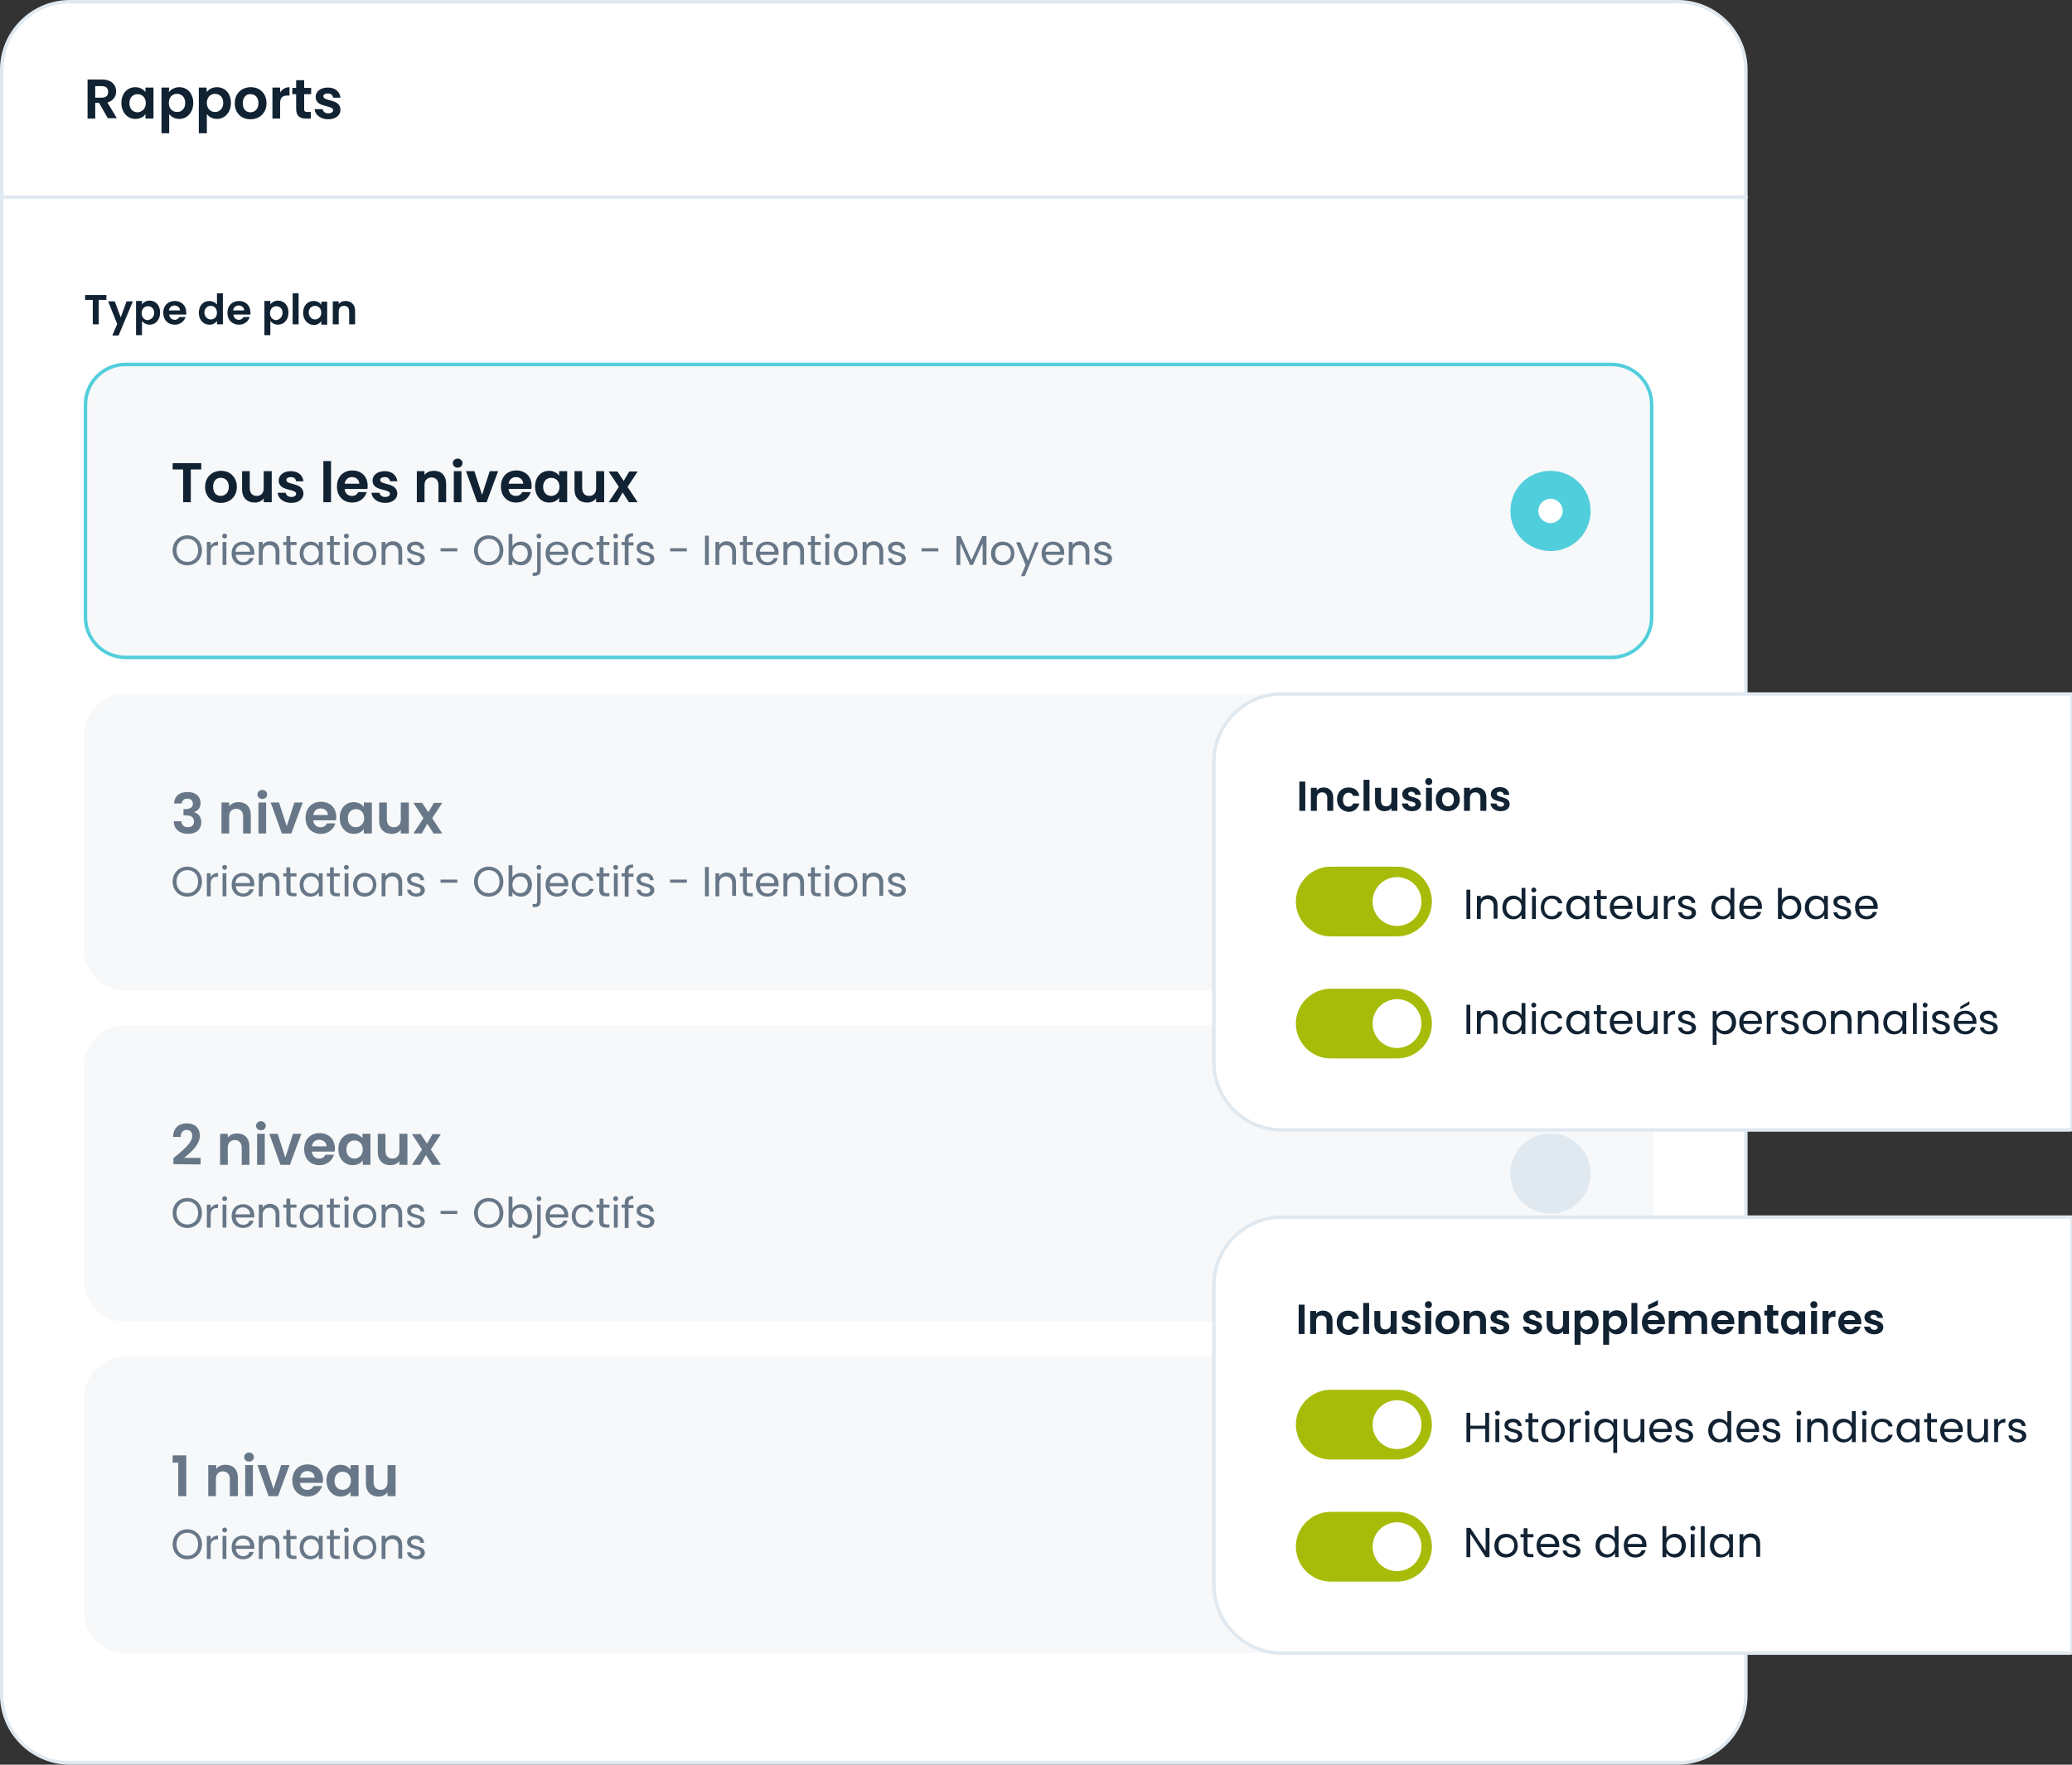 <?xml version="1.0" encoding="utf-8"?>
<!-- Generator: Adobe Illustrator 27.9.6, SVG Export Plug-In . SVG Version: 9.03 Build 54986)  -->
<svg version="1.1" id="Layer_1" xmlns="http://www.w3.org/2000/svg" xmlns:xlink="http://www.w3.org/1999/xlink" x="0px" y="0px"
	 viewBox="0 0 594 506" style="enable-background:new 0 0 594 506;" xml:space="preserve">
<rect x="0" y="0" width="594" height="506" fill="#333333" stroke="none"/>
<style type="text/css">
	.st0{fill:#FFFFFF;}
	.st1{fill:#E0E9F0;}
	.st2{fill:#112233;}
	.st3{fill:#F6F8FA;}
	.st4{fill:#51CEDC;}
	.st5{fill:#677787;}
	.st6{fill:#A6BC09;}
</style>
<g>
	<path class="st0" d="M20,0.5h461c10.8,0,19.5,8.7,19.5,19.5v466c0,10.8-8.7,19.5-19.5,19.5H20c-10.8,0-19.5-8.7-19.5-19.5V20
		C0.5,9.2,9.2,0.5,20,0.5z"/>
	<path class="st1" d="M481,506H20c-11,0-20-9-20-20V20C0,9,9,0,20,0h461c11,0,20,9,20,20v466C501,497,492,506,481,506z M20,1
		C9.5,1,1,9.5,1,20v466c0,10.5,8.5,19,19,19h461c10.5,0,19-8.5,19-19V20c0-10.5-8.5-19-19-19H20z"/>
</g>
<rect y="56" class="st1" width="501" height="1"/>
<path class="st2" d="M31,26.3c0-1-0.6-1.6-1.8-1.6h-1.9V28h1.9C30.5,28,31,27.3,31,26.3z M25.1,22.8h4.2c2.7,0,4,1.6,4,3.4
	c0,1.4-0.8,2.7-2.5,3.2l2.7,4.5h-2.6l-2.5-4.4h-1.1V34h-2.2C25.1,34,25.1,22.8,25.1,22.8z M34.8,29.5c0-2.8,1.8-4.5,4-4.5
	c1.4,0,2.4,0.7,2.9,1.4v-1.3H44V34h-2.3v-1.3c-0.5,0.8-1.5,1.4-2.9,1.4C36.6,34.1,34.8,32.3,34.8,29.5z M41.8,29.6
	c0-1.7-1.1-2.6-2.4-2.6c-1.2,0-2.3,0.9-2.3,2.6s1.1,2.6,2.3,2.6C40.6,32.2,41.8,31.2,41.8,29.6z M48.4,26.4c0.6-0.7,1.6-1.4,3-1.4
	c2.3,0,4,1.8,4,4.5c0,2.8-1.8,4.6-4,4.6c-1.4,0-2.4-0.7-2.9-1.4v5.5h-2.2V25.1h2.2L48.4,26.4L48.4,26.4z M53.1,29.5
	c0-1.7-1.1-2.6-2.4-2.6c-1.2,0-2.3,0.9-2.3,2.6s1.1,2.6,2.3,2.6C52,32.2,53.1,31.2,53.1,29.5z M59.3,26.4c0.5-0.8,1.6-1.4,2.9-1.4
	c2.3,0,4,1.8,4,4.5c0,2.8-1.8,4.6-4,4.6c-1.4,0-2.4-0.7-2.9-1.4v5.5H57V25.1h2.2L59.3,26.4L59.3,26.4z M64,29.5
	c0-1.7-1.1-2.6-2.4-2.6c-1.2,0-2.3,0.9-2.3,2.6s1.1,2.6,2.3,2.6C62.8,32.2,64,31.2,64,29.5z M76.4,29.6c0,2.8-2,4.6-4.6,4.6
	s-4.5-1.8-4.5-4.6s2-4.6,4.6-4.6S76.4,26.8,76.4,29.6z M69.6,29.6c0,1.8,1,2.6,2.2,2.6s2.3-0.9,2.3-2.6c0-1.8-1.1-2.6-2.3-2.6
	C70.7,26.9,69.6,27.8,69.6,29.6z M80.3,29.6V34h-2.2v-8.9h2.2v1.4c0.6-0.9,1.5-1.5,2.7-1.5v2.4h-0.6C81.1,27.4,80.3,27.9,80.3,29.6z
	 M84.9,31.2V27h-1.1v-1.8h1.1V23h2.3v2.2h2V27h-2v4.3c0,0.6,0.2,0.8,0.9,0.8h1V34h-1.4C86,34,84.9,33.3,84.9,31.2z M97.6,31.5
	c0,1.5-1.3,2.7-3.5,2.7s-3.8-1.3-3.9-2.9h2.3c0.1,0.7,0.7,1.2,1.6,1.2s1.4-0.4,1.4-0.9c0-1.6-5-0.6-5-3.8c0-1.5,1.3-2.7,3.5-2.7
	c2.1,0,3.4,1.2,3.6,2.9h-2.1c-0.1-0.7-0.6-1.2-1.5-1.2c-0.8,0-1.3,0.3-1.3,0.8C92.7,29.2,97.6,28.2,97.6,31.5z"/>
<g>
	<path class="st3" d="M36,104.5h426c6.4,0,11.5,5.1,11.5,11.5v61c0,6.4-5.1,11.5-11.5,11.5H36c-6.4,0-11.5-5.1-11.5-11.5v-61
		C24.5,109.6,29.6,104.5,36,104.5z"/>
	<path class="st4" d="M462,189H36c-6.6,0-12-5.4-12-12v-61c0-6.6,5.4-12,12-12h426c6.6,0,12,5.4,12,12v61
		C474,183.6,468.6,189,462,189z M36,105c-6.1,0-11,4.9-11,11v61c0,6.1,4.9,11,11,11h426c6.1,0,11-4.9,11-11v-61c0-6.1-4.9-11-11-11
		H36z"/>
</g>
<g>
	<path class="st3" d="M36,199.5h426c6.4,0,11.5,5.1,11.5,11.5v61c0,6.4-5.1,11.5-11.5,11.5H36c-6.4,0-11.5-5.1-11.5-11.5v-61
		C24.5,204.6,29.6,199.5,36,199.5z"/>
	<path class="st3" d="M462,284H36c-6.6,0-12-5.4-12-12v-61c0-6.6,5.4-12,12-12h426c6.6,0,12,5.4,12,12v61
		C474,278.6,468.6,284,462,284z M36,200c-6.1,0-11,4.9-11,11v61c0,6.1,4.9,11,11,11h426c6.1,0,11-4.9,11-11v-61c0-6.1-4.9-11-11-11
		H36z"/>
</g>
<g>
	<path class="st3" d="M36,294.5h426c6.4,0,11.5,5.1,11.5,11.5v61c0,6.4-5.1,11.5-11.5,11.5H36c-6.4,0-11.5-5.1-11.5-11.5v-61
		C24.5,299.6,29.6,294.5,36,294.5z"/>
	<path class="st3" d="M462,379H36c-6.6,0-12-5.4-12-12v-61c0-6.6,5.4-12,12-12h426c6.6,0,12,5.4,12,12v61
		C474,373.6,468.6,379,462,379z M36,295c-6.1,0-11,4.9-11,11v61c0,6.1,4.9,11,11,11h426c6.1,0,11-4.9,11-11v-61c0-6.1-4.9-11-11-11
		H36z"/>
</g>
<g>
	<path class="st3" d="M36,389.5h426c6.4,0,11.5,5.1,11.5,11.5v61c0,6.4-5.1,11.5-11.5,11.5H36c-6.4,0-11.5-5.1-11.5-11.5v-61
		C24.5,394.6,29.6,389.5,36,389.5z"/>
	<path class="st3" d="M462,474H36c-6.6,0-12-5.4-12-12v-61c0-6.6,5.4-12,12-12h426c6.6,0,12,5.4,12,12v61
		C474,468.6,468.6,474,462,474z M36,390c-6.1,0-11,4.9-11,11v61c0,6.1,4.9,11,11,11h426c6.1,0,11-4.9,11-11v-61c0-6.1-4.9-11-11-11
		H36z"/>
</g>
<path class="st2" d="M24.4,86v-1.4h6.1V86h-2.2v7h-1.7v-7H24.4z M34.6,91l1.7-4.6h1.8L34,96.2h-1.8l1.4-3.3L31,86.4h1.9L34.6,91z
	 M40.7,87.3c0.4-0.6,1.2-1.1,2.2-1.1c1.7,0,3,1.3,3,3.4s-1.3,3.5-3,3.5c-1,0-1.8-0.5-2.2-1.1v4.1H39v-9.8h1.7V87.3z M44.2,89.7
	c0-1.3-0.9-1.9-1.8-1.9c-0.9,0-1.8,0.7-1.8,2s0.9,2,1.8,2C43.4,91.6,44.2,90.9,44.2,89.7z M50,87.6c-0.8,0-1.4,0.5-1.6,1.4h3.2
	C51.6,88.2,50.9,87.6,50,87.6z M53.2,90.9c-0.4,1.2-1.5,2.2-3.1,2.2c-1.9,0-3.3-1.3-3.3-3.4s1.4-3.4,3.3-3.4c1.9,0,3.3,1.3,3.3,3.3
	c0,0.2,0,0.4,0,0.6h-4.9c0.1,1,0.8,1.5,1.6,1.5c0.7,0,1.1-0.4,1.3-0.8C51.4,90.9,53.2,90.9,53.2,90.9z M57,89.7c0-2.1,1.3-3.4,3-3.4
	c0.9,0,1.7,0.4,2.2,1v-3.2h1.7V93h-1.7v-1c-0.4,0.6-1.1,1.1-2.2,1.1C58.3,93.1,57,91.7,57,89.7z M62.2,89.7c0-1.3-0.8-2-1.8-2
	c-0.9,0-1.8,0.7-1.8,1.9s0.9,2,1.8,2C61.4,91.6,62.2,90.9,62.2,89.7z M68.4,87.6c-0.8,0-1.4,0.5-1.6,1.4H70
	C70,88.2,69.3,87.6,68.4,87.6z M71.6,90.9c-0.4,1.2-1.5,2.2-3.1,2.2c-1.9,0-3.3-1.3-3.3-3.4s1.4-3.4,3.3-3.4s3.3,1.3,3.3,3.3
	c0,0.2,0,0.4,0,0.6h-4.9c0.1,1,0.8,1.5,1.6,1.5c0.7,0,1.1-0.4,1.3-0.8C69.8,90.9,71.6,90.9,71.6,90.9z M77.5,87.3
	c0.4-0.6,1.2-1.1,2.2-1.1c1.7,0,3,1.3,3,3.4s-1.3,3.5-3,3.5c-1,0-1.8-0.5-2.2-1.1v4.1h-1.7v-9.8h1.7V87.3z M81,89.7
	c0-1.3-0.9-1.9-1.8-1.9s-1.8,0.7-1.8,2s0.9,2,1.8,2C80.2,91.6,81,90.9,81,89.7z M83.9,93v-8.9h1.7V93H83.9z M86.9,89.7
	c0-2.1,1.3-3.4,3-3.4c1.1,0,1.8,0.5,2.2,1.1v-0.9h1.7v6.6h-1.7v-1c-0.4,0.6-1.2,1.1-2.2,1.1C88.2,93.1,86.9,91.7,86.9,89.7z
	 M92.1,89.7c0-1.3-0.8-2-1.8-2c-0.9,0-1.8,0.7-1.8,1.9s0.9,2,1.8,2S92.1,90.9,92.1,89.7z M100.1,93v-3.7c0-1.1-0.6-1.6-1.5-1.6
	s-1.5,0.6-1.5,1.6V93h-1.7v-6.6h1.7v0.8c0.4-0.6,1.2-0.9,2-0.9c1.5,0,2.7,1,2.7,2.8V93C101.8,93,100.1,93,100.1,93z"/>
<path class="st5" d="M57.9,157.8c0,2.5-1.8,4.3-4.2,4.3s-4.2-1.8-4.2-4.3s1.8-4.3,4.2-4.3C56.1,153.5,57.9,155.3,57.9,157.8z
	 M50.6,157.8c0,2,1.3,3.3,3.1,3.3s3.1-1.3,3.1-3.3c0-2.1-1.3-3.3-3.1-3.3S50.6,155.8,50.6,157.8z M60.4,158.4v3.6h-1.1v-6.6h1.1v1.1
	c0.4-0.7,1.1-1.2,2.1-1.2v1.1h-0.3C61.2,156.4,60.4,156.9,60.4,158.4z M63.8,162v-6.6h1.1v6.6H63.8z M64.4,154.4
	c-0.4,0-0.7-0.3-0.7-0.7s0.3-0.7,0.7-0.7s0.7,0.3,0.7,0.7S64.8,154.4,64.4,154.4z M69.6,156.2c-1.1,0-2,0.7-2.1,2h4.2
	C71.7,156.9,70.7,156.2,69.6,156.2z M72.7,160c-0.3,1.2-1.4,2.1-3,2.1c-1.9,0-3.3-1.3-3.3-3.4c0-2.1,1.3-3.4,3.3-3.4
	c1.9,0,3.2,1.3,3.2,3.1c0,0.2,0,0.4,0,0.7h-5.3c0.1,1.3,1,2.1,2.1,2.1c1,0,1.6-0.5,1.8-1.2L72.7,160L72.7,160z M79,162v-3.7
	c0-1.3-0.7-2-1.8-2c-1.1,0-1.9,0.7-1.9,2.1v3.6h-1.1v-6.6h1.1v0.9c0.4-0.7,1.2-1.1,2.1-1.1c1.5,0,2.7,0.9,2.7,2.8v3.9H79V162z
	 M82.1,160.2v-3.9h-0.9v-0.9h0.9v-1.7h1.1v1.7H85v0.9h-1.7v3.9c0,0.6,0.2,0.9,0.9,0.9H85v0.9h-1C82.8,162,82.1,161.5,82.1,160.2z
	 M85.9,158.7c0-2.1,1.4-3.4,3.1-3.4c1.2,0,2.1,0.6,2.4,1.3v-1.2h1.1v6.6h-1.1v-1.2c-0.4,0.7-1.2,1.3-2.5,1.3
	C87.2,162.1,85.9,160.7,85.9,158.7z M91.4,158.7c0-1.5-1-2.4-2.2-2.4s-2.2,0.9-2.2,2.4s1,2.5,2.2,2.5
	C90.4,161.1,91.4,160.2,91.4,158.7z M94.6,160.2v-3.9h-0.9v-0.9h0.9v-1.7h1.1v1.7h1.7v0.9h-1.7v3.9c0,0.6,0.2,0.9,0.9,0.9h0.8v0.9
	h-1C95.3,162,94.6,161.5,94.6,160.2z M98.8,162v-6.6h1.1v6.6H98.8z M99.3,154.4c-0.4,0-0.7-0.3-0.7-0.7s0.3-0.7,0.7-0.7
	c0.4,0,0.7,0.3,0.7,0.7S99.7,154.4,99.3,154.4z M107.9,158.7c0,2.1-1.5,3.4-3.4,3.4s-3.3-1.3-3.3-3.4c0-2.1,1.5-3.4,3.3-3.4
	C106.5,155.3,107.9,156.6,107.9,158.7z M102.4,158.7c0,1.7,1,2.4,2.2,2.4c1.1,0,2.3-0.8,2.3-2.4c0-1.7-1.1-2.4-2.2-2.4
	C103.5,156.3,102.4,157,102.4,158.7z M114.2,162v-3.7c0-1.3-0.7-2-1.8-2c-1.1,0-1.9,0.7-1.9,2.1v3.6h-1.1v-6.6h1.1v0.9
	c0.4-0.7,1.2-1.1,2.1-1.1c1.5,0,2.7,0.9,2.7,2.8v3.9h-1.1V162z M121.8,160.2c0,1.1-0.9,1.9-2.4,1.9s-2.6-0.8-2.7-2h1.1
	c0.1,0.6,0.6,1.1,1.5,1.1s1.3-0.4,1.3-1c0-1.5-3.9-0.6-3.9-3.1c0-1,0.9-1.8,2.4-1.8s2.4,0.8,2.5,2.1h-1.1c0-0.7-0.6-1.1-1.4-1.1
	s-1.3,0.4-1.3,0.9C117.9,158.7,121.7,157.9,121.8,160.2z M126.3,158.1v-0.9h4.8v0.9H126.3z M144.3,157.8c0,2.5-1.8,4.3-4.2,4.3
	s-4.2-1.8-4.2-4.3s1.8-4.3,4.2-4.3S144.3,155.3,144.3,157.8z M137,157.8c0,2,1.3,3.3,3.1,3.3s3.1-1.3,3.1-3.3c0-2.1-1.3-3.3-3.1-3.3
	C138.4,154.5,137,155.8,137,157.8z M146.9,156.6c0.4-0.7,1.3-1.3,2.5-1.3c1.8,0,3.1,1.3,3.1,3.4c0,2-1.4,3.4-3.1,3.4
	c-1.2,0-2.1-0.6-2.5-1.3v1.2h-1.1v-8.9h1.1V156.6z M151.3,158.7c0-1.5-1-2.4-2.2-2.4s-2.2,0.9-2.2,2.4s1,2.4,2.2,2.4
	C150.3,161.1,151.3,160.2,151.3,158.7z M154.5,154.4c-0.4,0-0.7-0.3-0.7-0.7s0.3-0.7,0.7-0.7s0.7,0.3,0.7,0.7
	S154.9,154.4,154.5,154.4z M153.9,155.4h1.1v8c0,1.2-0.6,1.7-1.7,1.7h-0.6v-0.9h0.5c0.6,0,0.8-0.2,0.8-0.8v-8H153.9z M159.7,156.2
	c-1.1,0-2,0.7-2.1,2h4.2C161.7,156.9,160.8,156.2,159.7,156.2z M162.7,160c-0.3,1.2-1.4,2.1-3,2.1c-1.9,0-3.3-1.3-3.3-3.4
	c0-2.1,1.3-3.4,3.3-3.4c1.9,0,3.2,1.3,3.2,3.1c0,0.2,0,0.4,0,0.7h-5.3c0.1,1.3,1,2.1,2.1,2.1c1,0,1.6-0.5,1.8-1.2L162.7,160
	L162.7,160z M163.9,158.7c0-2.1,1.3-3.4,3.2-3.4c1.6,0,2.7,0.8,3,2.2H169c-0.2-0.8-0.9-1.3-1.9-1.3c-1.2,0-2.1,0.9-2.1,2.5
	s0.9,2.5,2.1,2.5c1,0,1.6-0.5,1.9-1.3h1.2c-0.3,1.3-1.4,2.2-3,2.2C165.2,162.1,163.9,160.8,163.9,158.7z M171.8,160.2v-3.9H171v-0.9
	h0.9v-1.7h1.1v1.7h1.7v0.9H173v3.9c0,0.6,0.2,0.9,0.9,0.9h0.8v0.9h-1C172.5,162,171.8,161.5,171.8,160.2z M176,162v-6.6h1.1v6.6H176
	z M176.5,154.4c-0.4,0-0.7-0.3-0.7-0.7s0.3-0.7,0.7-0.7s0.7,0.3,0.7,0.7S176.9,154.4,176.5,154.4z M179.1,162v-5.7h-0.9v-0.9h0.9
	V155c0-1.5,0.7-2.1,2.4-2.1v0.9c-1,0-1.3,0.4-1.3,1.2v0.5h1.4v0.9h-1.4v5.7L179.1,162L179.1,162z M187.6,160.2
	c0,1.1-0.9,1.9-2.4,1.9s-2.6-0.8-2.7-2h1.1c0.1,0.6,0.6,1.1,1.5,1.1s1.3-0.4,1.3-1c0-1.5-3.9-0.6-3.9-3.1c0-1,0.9-1.8,2.4-1.8
	s2.4,0.8,2.5,2.1h-1.1c0-0.7-0.6-1.1-1.4-1.1c-0.8,0-1.3,0.4-1.3,0.9C183.7,158.7,187.5,157.9,187.6,160.2z M192.1,158.1v-0.9h4.8
	v0.9H192.1z M202.1,162v-8.4h1.1v8.4H202.1z M209.9,162v-3.7c0-1.3-0.7-2-1.8-2s-1.9,0.7-1.9,2.1v3.6h-1.1v-6.6h1.1v0.9
	c0.4-0.7,1.2-1.1,2.1-1.1c1.5,0,2.7,0.9,2.7,2.8v3.9h-1.1V162z M213,160.2v-3.9h-0.9v-0.9h0.9v-1.7h1.1v1.7h1.7v0.9h-1.7v3.9
	c0,0.6,0.2,0.9,0.9,0.9h0.8v0.9h-1C213.7,162,213,161.5,213,160.2z M219.9,156.2c-1.1,0-2,0.7-2.1,2h4.2
	C222,156.9,221.1,156.2,219.9,156.2z M223,160c-0.3,1.2-1.4,2.1-3,2.1c-1.9,0-3.3-1.3-3.3-3.4c0-2.1,1.3-3.4,3.3-3.4
	c1.9,0,3.2,1.3,3.2,3.1c0,0.2,0,0.4,0,0.7h-5.3c0.1,1.3,1,2.1,2.1,2.1c1,0,1.6-0.5,1.8-1.2L223,160L223,160z M229.4,162v-3.7
	c0-1.3-0.7-2-1.8-2s-1.9,0.7-1.9,2.1v3.6h-1.1v-6.6h1.1v0.9c0.4-0.7,1.2-1.1,2.1-1.1c1.5,0,2.7,0.9,2.7,2.8v3.9h-1.1V162z
	 M232.5,160.2v-3.9h-0.9v-0.9h0.9v-1.7h1.1v1.7h1.7v0.9h-1.7v3.9c0,0.6,0.2,0.9,0.9,0.9h0.8v0.9h-1
	C233.2,162,232.5,161.5,232.5,160.2z M236.6,162v-6.6h1.1v6.6H236.6z M237.2,154.4c-0.4,0-0.7-0.3-0.7-0.7s0.3-0.7,0.7-0.7
	s0.7,0.3,0.7,0.7S237.6,154.4,237.2,154.4z M245.8,158.7c0,2.1-1.5,3.4-3.4,3.4s-3.3-1.3-3.3-3.4c0-2.1,1.5-3.4,3.3-3.4
	C244.4,155.3,245.8,156.6,245.8,158.7z M240.3,158.7c0,1.7,1,2.4,2.2,2.4s2.3-0.8,2.3-2.4c0-1.7-1.1-2.4-2.2-2.4
	C241.3,156.3,240.3,157,240.3,158.7z M252.1,162v-3.7c0-1.3-0.7-2-1.8-2s-1.9,0.7-1.9,2.1v3.6h-1.1v-6.6h1.1v0.9
	c0.4-0.7,1.2-1.1,2.1-1.1c1.5,0,2.7,0.9,2.7,2.8v3.9h-1.1V162z M259.7,160.2c0,1.1-0.9,1.9-2.4,1.9s-2.6-0.8-2.7-2h1.1
	c0.1,0.6,0.6,1.1,1.5,1.1s1.3-0.4,1.3-1c0-1.5-3.9-0.6-3.9-3.1c0-1,0.9-1.8,2.4-1.8s2.4,0.8,2.5,2.1h-1.1c0-0.7-0.6-1.1-1.4-1.1
	s-1.3,0.4-1.3,0.9C255.8,158.7,259.6,157.9,259.7,160.2z M264.2,158.1v-0.9h4.8v0.9H264.2z M274.2,162v-8.3h1.2l3.1,6.9l3.1-6.9h1.2
	v8.3h-1.1v-6.2l-2.8,6.2h-0.8l-2.8-6.2v6.2H274.2z M290.8,158.7c0,2.1-1.5,3.4-3.4,3.4s-3.3-1.3-3.3-3.4c0-2.1,1.5-3.4,3.3-3.4
	C289.3,155.3,290.8,156.6,290.8,158.7z M285.3,158.7c0,1.7,1,2.4,2.2,2.4c1.1,0,2.3-0.8,2.3-2.4c0-1.7-1.1-2.4-2.2-2.4
	C286.3,156.3,285.3,157,285.3,158.7z M294.7,160.8l2-5.3h1.1l-4,9.7h-1.1l1.3-3.2l-2.7-6.5h1.2L294.7,160.8z M301.8,156.2
	c-1.1,0-2,0.7-2.1,2h4.2C303.9,156.9,302.9,156.2,301.8,156.2z M304.9,160c-0.3,1.2-1.4,2.1-3,2.1c-1.9,0-3.3-1.3-3.3-3.4
	c0-2.1,1.3-3.4,3.3-3.4c1.9,0,3.2,1.3,3.2,3.1c0,0.2,0,0.4,0,0.7h-5.3c0.1,1.3,1,2.1,2.1,2.1c1,0,1.6-0.5,1.8-1.2L304.9,160
	L304.9,160z M311.2,162v-3.7c0-1.3-0.7-2-1.8-2c-1.1,0-1.9,0.7-1.9,2.1v3.6h-1.1v-6.6h1.1v0.9c0.4-0.7,1.2-1.1,2.1-1.1
	c1.5,0,2.7,0.9,2.7,2.8v3.9h-1.1V162z M318.8,160.2c0,1.1-0.9,1.9-2.4,1.9s-2.6-0.8-2.7-2h1.1c0.1,0.6,0.6,1.1,1.5,1.1
	s1.3-0.4,1.3-1c0-1.5-3.9-0.6-3.9-3.1c0-1,0.9-1.8,2.4-1.8s2.4,0.8,2.5,2.1h-1.1c0-0.7-0.6-1.1-1.4-1.1s-1.3,0.4-1.3,0.9
	C315,158.7,318.8,157.9,318.8,160.2z"/>
<path class="st5" d="M57.9,252.8c0,2.5-1.8,4.3-4.2,4.3s-4.2-1.8-4.2-4.3s1.8-4.3,4.2-4.3C56.1,248.5,57.9,250.3,57.9,252.8z
	 M50.6,252.8c0,2,1.3,3.3,3.1,3.3s3.1-1.3,3.1-3.3c0-2.1-1.3-3.3-3.1-3.3S50.6,250.8,50.6,252.8z M60.4,253.4v3.6h-1.1v-6.6h1.1v1.1
	c0.4-0.7,1.1-1.2,2.1-1.2v1.1h-0.3C61.2,251.4,60.4,251.9,60.4,253.4z M63.8,257v-6.6h1.1v6.6H63.8z M64.4,249.4
	c-0.4,0-0.7-0.3-0.7-0.7s0.3-0.7,0.7-0.7s0.7,0.3,0.7,0.7S64.8,249.4,64.4,249.4z M69.6,251.2c-1.1,0-2,0.7-2.1,2h4.2
	C71.7,251.9,70.7,251.2,69.6,251.2z M72.7,255c-0.3,1.2-1.4,2.1-3,2.1c-1.9,0-3.3-1.3-3.3-3.4s1.3-3.4,3.3-3.4
	c1.9,0,3.2,1.3,3.2,3.1c0,0.2,0,0.4,0,0.7h-5.3c0.1,1.3,1,2.1,2.1,2.1c1,0,1.6-0.5,1.8-1.2L72.7,255L72.7,255z M79,257v-3.7
	c0-1.3-0.7-2-1.8-2c-1.1,0-1.9,0.7-1.9,2.1v3.6h-1.1v-6.6h1.1v0.9c0.4-0.7,1.2-1.1,2.1-1.1c1.5,0,2.7,0.9,2.7,2.8v3.9H79V257z
	 M82.1,255.2v-3.9h-0.9v-0.9h0.9v-1.7h1.1v1.7H85v0.9h-1.7v3.9c0,0.6,0.2,0.9,0.9,0.9H85v0.9h-1C82.8,257,82.1,256.5,82.1,255.2z
	 M85.9,253.7c0-2.1,1.4-3.4,3.1-3.4c1.2,0,2.1,0.6,2.4,1.3v-1.2h1.1v6.6h-1.1v-1.2c-0.4,0.7-1.2,1.3-2.5,1.3
	C87.2,257.1,85.9,255.7,85.9,253.7z M91.4,253.7c0-1.5-1-2.4-2.2-2.4s-2.2,0.9-2.2,2.4s1,2.5,2.2,2.5
	C90.4,256.1,91.4,255.2,91.4,253.7z M94.6,255.2v-3.9h-0.9v-0.9h0.9v-1.7h1.1v1.7h1.7v0.9h-1.7v3.9c0,0.6,0.2,0.9,0.9,0.9h0.8v0.9
	h-1C95.3,257,94.6,256.5,94.6,255.2z M98.8,257v-6.6h1.1v6.6H98.8z M99.3,249.4c-0.4,0-0.7-0.3-0.7-0.7s0.3-0.7,0.7-0.7
	c0.4,0,0.7,0.3,0.7,0.7S99.7,249.4,99.3,249.4z M107.9,253.7c0,2.1-1.5,3.4-3.4,3.4s-3.3-1.3-3.3-3.4s1.5-3.4,3.3-3.4
	C106.5,250.3,107.9,251.6,107.9,253.7z M102.4,253.7c0,1.7,1,2.4,2.2,2.4c1.1,0,2.3-0.8,2.3-2.4c0-1.7-1.1-2.4-2.2-2.4
	C103.5,251.3,102.4,252,102.4,253.7z M114.2,257v-3.7c0-1.3-0.7-2-1.8-2c-1.1,0-1.9,0.7-1.9,2.1v3.6h-1.1v-6.6h1.1v0.9
	c0.4-0.7,1.2-1.1,2.1-1.1c1.5,0,2.7,0.9,2.7,2.8v3.9h-1.1V257z M121.8,255.2c0,1.1-0.9,1.9-2.4,1.9s-2.6-0.8-2.7-2h1.1
	c0.1,0.6,0.6,1.1,1.5,1.1s1.3-0.4,1.3-1c0-1.5-3.9-0.6-3.9-3.1c0-1,0.9-1.8,2.4-1.8s2.4,0.8,2.5,2.1h-1.1c0-0.7-0.6-1.1-1.4-1.1
	s-1.3,0.4-1.3,0.9C117.9,253.7,121.7,252.9,121.8,255.2z M126.3,253.1v-0.9h4.8v0.9H126.3z M144.3,252.8c0,2.5-1.8,4.3-4.2,4.3
	s-4.2-1.8-4.2-4.3s1.8-4.3,4.2-4.3S144.3,250.3,144.3,252.8z M137,252.8c0,2,1.3,3.3,3.1,3.3s3.1-1.3,3.1-3.3c0-2.1-1.3-3.3-3.1-3.3
	C138.4,249.5,137,250.8,137,252.8z M146.9,251.6c0.4-0.7,1.3-1.3,2.5-1.3c1.8,0,3.1,1.3,3.1,3.4c0,2-1.4,3.4-3.1,3.4
	c-1.2,0-2.1-0.6-2.5-1.3v1.2h-1.1v-8.9h1.1V251.6z M151.3,253.7c0-1.5-1-2.4-2.2-2.4s-2.2,0.9-2.2,2.4s1,2.4,2.2,2.4
	S151.3,255.2,151.3,253.7z M154.5,249.4c-0.4,0-0.7-0.3-0.7-0.7s0.3-0.7,0.7-0.7s0.7,0.3,0.7,0.7S154.9,249.4,154.5,249.4z
	 M153.9,250.4h1.1v8c0,1.2-0.6,1.7-1.7,1.7h-0.6v-0.9h0.5c0.6,0,0.8-0.2,0.8-0.8v-8H153.9z M159.7,251.2c-1.1,0-2,0.7-2.1,2h4.2
	C161.7,251.9,160.8,251.2,159.7,251.2z M162.7,255c-0.3,1.2-1.4,2.1-3,2.1c-1.9,0-3.3-1.3-3.3-3.4s1.3-3.4,3.3-3.4
	c1.9,0,3.2,1.3,3.2,3.1c0,0.2,0,0.4,0,0.7h-5.3c0.1,1.3,1,2.1,2.1,2.1c1,0,1.6-0.5,1.8-1.2L162.7,255L162.7,255z M163.9,253.7
	c0-2.1,1.3-3.4,3.2-3.4c1.6,0,2.7,0.8,3,2.2H169c-0.2-0.8-0.9-1.3-1.9-1.3c-1.2,0-2.1,0.9-2.1,2.5s0.9,2.5,2.1,2.5
	c1,0,1.6-0.5,1.9-1.3h1.2c-0.3,1.3-1.4,2.2-3,2.2C165.2,257.1,163.9,255.8,163.9,253.7z M171.8,255.2v-3.9H171v-0.9h0.9v-1.7h1.1
	v1.7h1.7v0.9H173v3.9c0,0.6,0.2,0.9,0.9,0.9h0.8v0.9h-1C172.5,257,171.8,256.5,171.8,255.2z M176,257v-6.6h1.1v6.6H176z
	 M176.5,249.4c-0.4,0-0.7-0.3-0.7-0.7s0.3-0.7,0.7-0.7s0.7,0.3,0.7,0.7S176.9,249.4,176.5,249.4z M179.1,257v-5.7h-0.9v-0.9h0.9V250
	c0-1.5,0.7-2.1,2.4-2.1v0.9c-1,0-1.3,0.4-1.3,1.2v0.5h1.4v0.9h-1.4v5.7h-1.1V257z M187.6,255.2c0,1.1-0.9,1.9-2.4,1.9
	s-2.6-0.8-2.7-2h1.1c0.1,0.6,0.6,1.1,1.5,1.1s1.3-0.4,1.3-1c0-1.5-3.9-0.6-3.9-3.1c0-1,0.9-1.8,2.4-1.8s2.4,0.8,2.5,2.1h-1.1
	c0-0.7-0.6-1.1-1.4-1.1c-0.8,0-1.3,0.4-1.3,0.9C183.7,253.7,187.5,252.9,187.6,255.2z M192.1,253.1v-0.9h4.8v0.9H192.1z M202.1,257
	v-8.4h1.1v8.4H202.1z M209.9,257v-3.7c0-1.3-0.7-2-1.8-2s-1.9,0.7-1.9,2.1v3.6h-1.1v-6.6h1.1v0.9c0.4-0.7,1.2-1.1,2.1-1.1
	c1.5,0,2.7,0.9,2.7,2.8v3.9h-1.1V257z M213,255.2v-3.9h-0.9v-0.9h0.9v-1.7h1.1v1.7h1.7v0.9h-1.7v3.9c0,0.6,0.2,0.9,0.9,0.9h0.8v0.9
	h-1C213.7,257,213,256.5,213,255.2z M219.9,251.2c-1.1,0-2,0.7-2.1,2h4.2C222,251.9,221.1,251.2,219.9,251.2z M223,255
	c-0.3,1.2-1.4,2.1-3,2.1c-1.9,0-3.3-1.3-3.3-3.4s1.3-3.4,3.3-3.4c1.9,0,3.2,1.3,3.2,3.1c0,0.2,0,0.4,0,0.7h-5.3
	c0.1,1.3,1,2.1,2.1,2.1c1,0,1.6-0.5,1.8-1.2L223,255L223,255z M229.4,257v-3.7c0-1.3-0.7-2-1.8-2s-1.9,0.7-1.9,2.1v3.6h-1.1v-6.6
	h1.1v0.9c0.4-0.7,1.2-1.1,2.1-1.1c1.5,0,2.7,0.9,2.7,2.8v3.9h-1.1V257z M232.5,255.2v-3.9h-0.9v-0.9h0.9v-1.7h1.1v1.7h1.7v0.9h-1.7
	v3.9c0,0.6,0.2,0.9,0.9,0.9h0.8v0.9h-1C233.2,257,232.5,256.5,232.5,255.2z M236.6,257v-6.6h1.1v6.6H236.6z M237.2,249.4
	c-0.4,0-0.7-0.3-0.7-0.7s0.3-0.7,0.7-0.7s0.7,0.3,0.7,0.7S237.6,249.4,237.2,249.4z M245.8,253.7c0,2.1-1.5,3.4-3.4,3.4
	s-3.3-1.3-3.3-3.4s1.5-3.4,3.3-3.4C244.4,250.3,245.8,251.6,245.8,253.7z M240.3,253.7c0,1.7,1,2.4,2.2,2.4s2.3-0.8,2.3-2.4
	c0-1.7-1.1-2.4-2.2-2.4C241.3,251.3,240.3,252,240.3,253.7z M252.1,257v-3.7c0-1.3-0.7-2-1.8-2s-1.9,0.7-1.9,2.1v3.6h-1.1v-6.6h1.1
	v0.9c0.4-0.7,1.2-1.1,2.1-1.1c1.5,0,2.7,0.9,2.7,2.8v3.9h-1.1V257z M259.7,255.2c0,1.1-0.9,1.9-2.4,1.9s-2.6-0.8-2.7-2h1.1
	c0.1,0.6,0.6,1.1,1.5,1.1s1.3-0.4,1.3-1c0-1.5-3.9-0.6-3.9-3.1c0-1,0.9-1.8,2.4-1.8s2.4,0.8,2.5,2.1h-1.1c0-0.7-0.6-1.1-1.4-1.1
	s-1.3,0.4-1.3,0.9C255.8,253.7,259.6,252.9,259.7,255.2z"/>
<path class="st5" d="M57.9,347.8c0,2.5-1.8,4.3-4.2,4.3s-4.2-1.8-4.2-4.3s1.8-4.3,4.2-4.3C56.1,343.5,57.9,345.3,57.9,347.8z
	 M50.6,347.8c0,2,1.3,3.3,3.1,3.3s3.1-1.3,3.1-3.3c0-2.1-1.3-3.3-3.1-3.3S50.6,345.8,50.6,347.8z M60.4,348.4v3.6h-1.1v-6.6h1.1v1.1
	c0.4-0.7,1.1-1.2,2.1-1.2v1.1h-0.3C61.2,346.4,60.4,346.9,60.4,348.4z M63.8,352v-6.6h1.1v6.6H63.8z M64.4,344.4
	c-0.4,0-0.7-0.3-0.7-0.7s0.3-0.7,0.7-0.7s0.7,0.3,0.7,0.7S64.8,344.4,64.4,344.4z M69.6,346.2c-1.1,0-2,0.7-2.1,2h4.2
	C71.7,346.9,70.7,346.2,69.6,346.2z M72.7,350c-0.3,1.2-1.4,2.1-3,2.1c-1.9,0-3.3-1.3-3.3-3.4s1.3-3.4,3.3-3.4
	c1.9,0,3.2,1.3,3.2,3.1c0,0.2,0,0.4,0,0.7h-5.3c0.1,1.3,1,2.1,2.1,2.1c1,0,1.6-0.5,1.8-1.2L72.7,350L72.7,350z M79,352v-3.7
	c0-1.3-0.7-2-1.8-2c-1.1,0-1.9,0.7-1.9,2.1v3.6h-1.1v-6.6h1.1v0.9c0.4-0.7,1.2-1.1,2.1-1.1c1.5,0,2.7,0.9,2.7,2.8v3.9H79V352z
	 M82.1,350.2v-3.9h-0.9v-0.9h0.9v-1.7h1.1v1.7H85v0.9h-1.7v3.9c0,0.6,0.2,0.9,0.9,0.9H85v0.9h-1C82.8,352,82.1,351.5,82.1,350.2z
	 M85.9,348.7c0-2.1,1.4-3.4,3.1-3.4c1.2,0,2.1,0.6,2.4,1.3v-1.2h1.1v6.6h-1.1v-1.2c-0.4,0.7-1.2,1.3-2.5,1.3
	C87.2,352.1,85.9,350.7,85.9,348.7z M91.4,348.7c0-1.5-1-2.4-2.2-2.4s-2.2,0.9-2.2,2.4s1,2.5,2.2,2.5
	C90.4,351.1,91.4,350.2,91.4,348.7z M94.6,350.2v-3.9h-0.9v-0.9h0.9v-1.7h1.1v1.7h1.7v0.9h-1.7v3.9c0,0.6,0.2,0.9,0.9,0.9h0.8v0.9
	h-1C95.3,352,94.6,351.5,94.6,350.2z M98.8,352v-6.6h1.1v6.6H98.8z M99.3,344.4c-0.4,0-0.7-0.3-0.7-0.7s0.3-0.7,0.7-0.7
	c0.4,0,0.7,0.3,0.7,0.7S99.7,344.4,99.3,344.4z M107.9,348.7c0,2.1-1.5,3.4-3.4,3.4s-3.3-1.3-3.3-3.4s1.5-3.4,3.3-3.4
	C106.5,345.3,107.9,346.6,107.9,348.7z M102.4,348.7c0,1.7,1,2.4,2.2,2.4c1.1,0,2.3-0.8,2.3-2.4c0-1.7-1.1-2.4-2.2-2.4
	C103.5,346.3,102.4,347,102.4,348.7z M114.2,352v-3.7c0-1.3-0.7-2-1.8-2c-1.1,0-1.9,0.7-1.9,2.1v3.6h-1.1v-6.6h1.1v0.9
	c0.4-0.7,1.2-1.1,2.1-1.1c1.5,0,2.7,0.9,2.7,2.8v3.9h-1.1V352z M121.8,350.2c0,1.1-0.9,1.9-2.4,1.9s-2.6-0.8-2.7-2h1.1
	c0.1,0.6,0.6,1.1,1.5,1.1s1.3-0.4,1.3-1c0-1.5-3.9-0.6-3.9-3.1c0-1,0.9-1.8,2.4-1.8s2.4,0.8,2.5,2.1h-1.1c0-0.7-0.6-1.1-1.4-1.1
	s-1.3,0.4-1.3,0.9C117.9,348.7,121.7,347.9,121.8,350.2z M126.3,348.1v-0.9h4.8v0.9H126.3z M144.3,347.8c0,2.5-1.8,4.3-4.2,4.3
	s-4.2-1.8-4.2-4.3s1.8-4.3,4.2-4.3S144.3,345.3,144.3,347.8z M137,347.8c0,2,1.3,3.3,3.1,3.3s3.1-1.3,3.1-3.3c0-2.1-1.3-3.3-3.1-3.3
	C138.4,344.5,137,345.8,137,347.8z M146.9,346.6c0.4-0.7,1.3-1.3,2.5-1.3c1.8,0,3.1,1.3,3.1,3.4c0,2-1.4,3.4-3.1,3.4
	c-1.2,0-2.1-0.6-2.5-1.3v1.2h-1.1v-8.9h1.1V346.6z M151.3,348.7c0-1.5-1-2.4-2.2-2.4s-2.2,0.9-2.2,2.4s1,2.4,2.2,2.4
	S151.3,350.2,151.3,348.7z M154.5,344.4c-0.4,0-0.7-0.3-0.7-0.7s0.3-0.7,0.7-0.7s0.7,0.3,0.7,0.7S154.9,344.4,154.5,344.4z
	 M153.9,345.4h1.1v8c0,1.2-0.6,1.7-1.7,1.7h-0.6v-0.9h0.5c0.6,0,0.8-0.2,0.8-0.8v-8H153.9z M159.7,346.2c-1.1,0-2,0.7-2.1,2h4.2
	C161.7,346.9,160.8,346.2,159.7,346.2z M162.7,350c-0.3,1.2-1.4,2.1-3,2.1c-1.9,0-3.3-1.3-3.3-3.4s1.3-3.4,3.3-3.4
	c1.9,0,3.2,1.3,3.2,3.1c0,0.2,0,0.4,0,0.7h-5.3c0.1,1.3,1,2.1,2.1,2.1c1,0,1.6-0.5,1.8-1.2L162.7,350L162.7,350z M163.9,348.7
	c0-2.1,1.3-3.4,3.2-3.4c1.6,0,2.7,0.8,3,2.2H169c-0.2-0.8-0.9-1.3-1.9-1.3c-1.2,0-2.1,0.9-2.1,2.5s0.9,2.5,2.1,2.5
	c1,0,1.6-0.5,1.9-1.3h1.2c-0.3,1.3-1.4,2.2-3,2.2C165.2,352.1,163.9,350.8,163.9,348.7z M171.8,350.2v-3.9H171v-0.9h0.9v-1.7h1.1
	v1.7h1.7v0.9H173v3.9c0,0.6,0.2,0.9,0.9,0.9h0.8v0.9h-1C172.5,352,171.8,351.5,171.8,350.2z M176,352v-6.6h1.1v6.6H176z
	 M176.5,344.4c-0.4,0-0.7-0.3-0.7-0.7s0.3-0.7,0.7-0.7s0.7,0.3,0.7,0.7S176.9,344.4,176.5,344.4z M179.1,352v-5.7h-0.9v-0.9h0.9V345
	c0-1.5,0.7-2.1,2.4-2.1v0.9c-1,0-1.3,0.4-1.3,1.2v0.5h1.4v0.9h-1.4v5.7h-1.1V352z M187.6,350.2c0,1.1-0.9,1.9-2.4,1.9
	s-2.6-0.8-2.7-2h1.1c0.1,0.6,0.6,1.1,1.5,1.1s1.3-0.4,1.3-1c0-1.5-3.9-0.6-3.9-3.1c0-1,0.9-1.8,2.4-1.8s2.4,0.8,2.5,2.1h-1.1
	c0-0.7-0.6-1.1-1.4-1.1c-0.8,0-1.3,0.4-1.3,0.9C183.7,348.7,187.5,347.9,187.6,350.2z"/>
<path class="st5" d="M57.9,442.8c0,2.5-1.8,4.3-4.2,4.3s-4.2-1.8-4.2-4.3s1.8-4.3,4.2-4.3C56.1,438.5,57.9,440.3,57.9,442.8z
	 M50.6,442.8c0,2,1.3,3.3,3.1,3.3s3.1-1.3,3.1-3.3c0-2.1-1.3-3.3-3.1-3.3S50.6,440.8,50.6,442.8z M60.4,443.4v3.6h-1.1v-6.6h1.1v1.1
	c0.4-0.7,1.1-1.2,2.1-1.2v1.1h-0.3C61.2,441.4,60.4,441.9,60.4,443.4z M63.8,447v-6.6h1.1v6.6H63.8z M64.4,439.4
	c-0.4,0-0.7-0.3-0.7-0.7s0.3-0.7,0.7-0.7s0.7,0.3,0.7,0.7S64.8,439.4,64.4,439.4z M69.6,441.2c-1.1,0-2,0.7-2.1,2h4.2
	C71.7,441.9,70.7,441.2,69.6,441.2z M72.7,445c-0.3,1.2-1.4,2.1-3,2.1c-1.9,0-3.3-1.3-3.3-3.4s1.3-3.4,3.3-3.4
	c1.9,0,3.2,1.3,3.2,3.1c0,0.2,0,0.4,0,0.7h-5.3c0.1,1.3,1,2.1,2.1,2.1c1,0,1.6-0.5,1.8-1.2L72.7,445L72.7,445z M79,447v-3.7
	c0-1.3-0.7-2-1.8-2c-1.1,0-1.9,0.7-1.9,2.1v3.6h-1.1v-6.6h1.1v0.9c0.4-0.7,1.2-1.1,2.1-1.1c1.5,0,2.7,0.9,2.7,2.8v3.9H79V447z
	 M82.1,445.2v-3.9h-0.9v-0.9h0.9v-1.7h1.1v1.7H85v0.9h-1.7v3.9c0,0.6,0.2,0.9,0.9,0.9H85v0.9h-1C82.8,447,82.1,446.5,82.1,445.2z
	 M85.9,443.7c0-2.1,1.4-3.4,3.1-3.4c1.2,0,2.1,0.6,2.4,1.3v-1.2h1.1v6.6h-1.1v-1.2c-0.4,0.7-1.2,1.3-2.5,1.3
	C87.2,447.1,85.9,445.7,85.9,443.7z M91.4,443.7c0-1.5-1-2.4-2.2-2.4s-2.2,0.9-2.2,2.4s1,2.5,2.2,2.5
	C90.4,446.1,91.4,445.2,91.4,443.7z M94.6,445.2v-3.9h-0.9v-0.9h0.9v-1.7h1.1v1.7h1.7v0.9h-1.7v3.9c0,0.6,0.2,0.9,0.9,0.9h0.8v0.9
	h-1C95.3,447,94.6,446.5,94.6,445.2z M98.8,447v-6.6h1.1v6.6H98.8z M99.3,439.4c-0.4,0-0.7-0.3-0.7-0.7s0.3-0.7,0.7-0.7
	c0.4,0,0.7,0.3,0.7,0.7S99.7,439.4,99.3,439.4z M107.9,443.7c0,2.1-1.5,3.4-3.4,3.4s-3.3-1.3-3.3-3.4s1.5-3.4,3.3-3.4
	C106.5,440.3,107.9,441.6,107.9,443.7z M102.4,443.7c0,1.7,1,2.4,2.2,2.4c1.1,0,2.3-0.8,2.3-2.4c0-1.7-1.1-2.4-2.2-2.4
	C103.5,441.3,102.4,442,102.4,443.7z M114.2,447v-3.7c0-1.3-0.7-2-1.8-2c-1.1,0-1.9,0.7-1.9,2.1v3.6h-1.1v-6.6h1.1v0.9
	c0.4-0.7,1.2-1.1,2.1-1.1c1.5,0,2.7,0.9,2.7,2.8v3.9h-1.1V447z M121.8,445.2c0,1.1-0.9,1.9-2.4,1.9s-2.6-0.8-2.7-2h1.1
	c0.1,0.6,0.6,1.1,1.5,1.1s1.3-0.4,1.3-1c0-1.5-3.9-0.6-3.9-3.1c0-1,0.9-1.8,2.4-1.8s2.4,0.8,2.5,2.1h-1.1c0-0.7-0.6-1.1-1.4-1.1
	s-1.3,0.4-1.3,0.9C117.9,443.7,121.7,442.9,121.8,445.2z"/>
<path class="st4" d="M444.5,135L444.5,135c6.4,0,11.5,5.1,11.5,11.5l0,0c0,6.4-5.1,11.5-11.5,11.5l0,0c-6.4,0-11.5-5.1-11.5-11.5
	l0,0C433,140.1,438.1,135,444.5,135z"/>
<path class="st0" d="M444.5,143L444.5,143c1.9,0,3.5,1.6,3.5,3.5l0,0c0,1.9-1.6,3.5-3.5,3.5l0,0c-1.9,0-3.5-1.6-3.5-3.5l0,0
	C441,144.6,442.6,143,444.5,143z"/>
<path class="st1" d="M444.5,230L444.5,230c6.4,0,11.5,5.1,11.5,11.5l0,0c0,6.4-5.1,11.5-11.5,11.5l0,0c-6.4,0-11.5-5.1-11.5-11.5
	l0,0C433,235.1,438.1,230,444.5,230z"/>
<path class="st1" d="M444.5,325L444.5,325c6.4,0,11.5,5.1,11.5,11.5l0,0c0,6.4-5.1,11.5-11.5,11.5l0,0c-6.4,0-11.5-5.1-11.5-11.5
	l0,0C433,330.1,438.1,325,444.5,325z"/>
<path class="st1" d="M444.5,420L444.5,420c6.4,0,11.5,5.1,11.5,11.5l0,0c0,6.4-5.1,11.5-11.5,11.5l0,0c-6.4,0-11.5-5.1-11.5-11.5
	l0,0C433,425.1,438.1,420,444.5,420z"/>
<path class="st2" d="M49.5,134.6v-1.8h8.2v1.8h-3v9.4h-2.2v-9.4H49.5z M67.9,139.6c0,2.8-2,4.6-4.6,4.6s-4.5-1.8-4.5-4.6
	s2-4.6,4.6-4.6C65.9,135,67.9,136.8,67.9,139.6z M61.1,139.6c0,1.8,1,2.6,2.2,2.6s2.3-0.9,2.3-2.6c0-1.8-1.1-2.6-2.3-2.6
	S61.1,137.8,61.1,139.6z M77.9,135.1v8.9h-2.3v-1.1c-0.6,0.8-1.5,1.2-2.6,1.2c-2.1,0-3.6-1.3-3.6-3.8v-5.2h2.2v4.9
	c0,1.4,0.8,2.2,2,2.2s2-0.8,2-2.2v-4.9L77.9,135.1L77.9,135.1z M87,141.5c0,1.5-1.3,2.7-3.5,2.7s-3.8-1.3-3.9-2.9h2.3
	c0.1,0.7,0.7,1.2,1.6,1.2s1.4-0.4,1.4-0.9c0-1.6-5-0.6-5-3.8c0-1.5,1.3-2.7,3.5-2.7c2.1,0,3.4,1.2,3.6,2.9h-2.1
	c-0.1-0.7-0.6-1.2-1.5-1.2c-0.8,0-1.3,0.3-1.3,0.8C82,139.2,86.9,138.2,87,141.5z M92.7,144v-11.8h2.2V144H92.7z M100.9,136.8
	c-1.1,0-1.9,0.7-2.1,1.9h4.2C103,137.6,102.1,136.8,100.9,136.8z M105.1,141.2c-0.5,1.6-2,2.9-4.1,2.9c-2.6,0-4.4-1.8-4.4-4.6
	s1.8-4.6,4.4-4.6s4.4,1.7,4.4,4.4c0,0.3,0,0.6-0.1,0.9h-6.5c0.1,1.3,1,2,2.1,2c1,0,1.5-0.5,1.8-1.1h2.4V141.2z M113.9,141.5
	c0,1.5-1.3,2.7-3.5,2.7s-3.8-1.3-3.9-2.9h2.3c0.1,0.7,0.7,1.2,1.6,1.2s1.4-0.4,1.4-0.9c0-1.6-5-0.6-5-3.8c0-1.5,1.3-2.7,3.5-2.7
	c2.1,0,3.4,1.2,3.6,2.9h-2.1c-0.1-0.7-0.6-1.2-1.5-1.2c-0.8,0-1.3,0.3-1.3,0.8C108.9,139.2,113.8,138.2,113.9,141.5z M125.7,144
	v-4.9c0-1.4-0.8-2.2-2-2.2s-2,0.8-2,2.2v4.9h-2.2v-8.9h2.2v1.1c0.6-0.8,1.5-1.2,2.7-1.2c2.1,0,3.5,1.3,3.5,3.8v5.2L125.7,144
	L125.7,144z M130.1,144v-8.9h2.2v8.9H130.1z M131.2,134.1c-0.8,0-1.4-0.6-1.4-1.3s0.6-1.3,1.4-1.3c0.8,0,1.4,0.6,1.4,1.3
	C132.6,133.5,132,134.1,131.2,134.1z M133.6,135.1h2.4l2.2,6.8l2.2-6.8h2.4l-3.3,8.9h-2.7L133.6,135.1z M147.9,136.8
	c-1.1,0-1.9,0.7-2.1,1.9h4.2C150,137.6,149.1,136.8,147.9,136.8z M152.1,141.2c-0.5,1.6-2,2.9-4.1,2.9c-2.6,0-4.4-1.8-4.4-4.6
	s1.8-4.6,4.4-4.6c2.6,0,4.4,1.7,4.4,4.4c0,0.3,0,0.6-0.1,0.9h-6.5c0.1,1.3,1,2,2.1,2c1,0,1.5-0.5,1.8-1.1h2.4V141.2z M153.4,139.5
	c0-2.8,1.8-4.5,4-4.5c1.4,0,2.4,0.7,2.9,1.4v-1.3h2.3v8.9h-2.3v-1.3c-0.5,0.8-1.5,1.4-2.9,1.4C155.2,144.1,153.4,142.3,153.4,139.5z
	 M160.4,139.6c0-1.7-1.1-2.6-2.4-2.6c-1.2,0-2.3,0.9-2.3,2.6c0,1.7,1.1,2.6,2.3,2.6C159.3,142.2,160.4,141.2,160.4,139.6z
	 M173.2,135.1v8.9h-2.3v-1.1c-0.6,0.8-1.5,1.2-2.6,1.2c-2.1,0-3.6-1.3-3.6-3.8v-5.2h2.2v4.9c0,1.4,0.8,2.2,2,2.2s2-0.8,2-2.2v-4.9
	L173.2,135.1L173.2,135.1z M180.3,144l-1.8-2.8l-1.6,2.8h-2.4l2.9-4.4l-2.9-4.4h2.5l1.8,2.7l1.6-2.7h2.4l-2.9,4.4l2.9,4.4H180.3z"/>
<path class="st5" d="M49.9,230.4c0.1-2.2,1.6-3.3,3.9-3.3c2.4,0,3.7,1.4,3.7,3.1c0,1.5-0.9,2.4-1.8,2.6v0.1c1.2,0.4,2,1.3,2,2.9
	c0,1.9-1.3,3.3-3.8,3.3c-2.3,0-4-1.2-4.1-3.6H52c0,1,0.7,1.7,1.9,1.7c1.1,0,1.7-0.7,1.7-1.6c0-1.3-0.8-1.8-2.5-1.8h-0.5V232H53
	c1.3,0,2.3-0.4,2.3-1.5c0-0.9-0.6-1.5-1.6-1.5c-1.1,0-1.6,0.7-1.6,1.4L49.9,230.4L49.9,230.4z M69.7,239v-4.9c0-1.4-0.8-2.2-2-2.2
	s-2,0.8-2,2.2v4.9h-2.2v-8.9h2.2v1.1c0.6-0.8,1.5-1.2,2.7-1.2c2.1,0,3.5,1.3,3.5,3.8v5.2L69.7,239L69.7,239z M74.1,239v-8.9h2.2v8.9
	H74.1z M75.2,229.1c-0.8,0-1.4-0.6-1.4-1.3s0.6-1.3,1.4-1.3s1.4,0.6,1.4,1.3S76,229.1,75.2,229.1z M77.6,230.1H80l2.2,6.8l2.2-6.8
	h2.4l-3.3,8.9h-2.7L77.6,230.1z M91.9,231.8c-1.1,0-1.9,0.7-2.1,1.9H94C94,232.6,93.1,231.8,91.9,231.8z M96.1,236.2
	c-0.5,1.6-2,2.9-4.1,2.9c-2.6,0-4.4-1.8-4.4-4.6s1.8-4.6,4.4-4.6s4.4,1.7,4.4,4.4c0,0.3,0,0.6-0.1,0.9h-6.5c0.1,1.3,1,2,2.1,2
	c1,0,1.5-0.5,1.8-1.1h2.4V236.2z M97.4,234.5c0-2.8,1.8-4.5,4-4.5c1.4,0,2.4,0.7,2.9,1.4v-1.3h2.3v8.9h-2.3v-1.3
	c-0.5,0.8-1.5,1.4-2.9,1.4C99.2,239.1,97.4,237.3,97.4,234.5z M104.4,234.6c0-1.7-1.1-2.6-2.4-2.6c-1.2,0-2.3,0.9-2.3,2.6
	c0,1.7,1.1,2.6,2.3,2.6C103.3,237.2,104.4,236.2,104.4,234.6z M117.2,230.1v8.9h-2.3v-1.1c-0.6,0.8-1.5,1.2-2.6,1.2
	c-2.1,0-3.6-1.3-3.6-3.8v-5.2h2.2v4.9c0,1.4,0.8,2.2,2,2.2s2-0.8,2-2.2v-4.9L117.2,230.1L117.2,230.1z M124.3,239l-1.8-2.8l-1.6,2.8
	h-2.4l2.9-4.4l-2.9-4.4h2.5l1.8,2.7l1.6-2.7h2.4l-2.9,4.4l2.9,4.4H124.3z"/>
<path class="st5" d="M49.7,333.8v-1.7c2.6-2.2,5.4-4.3,5.4-6.4c0-1-0.5-1.7-1.6-1.7s-1.7,0.8-1.7,2h-2.2c0.1-2.7,1.8-3.9,3.9-3.9
	c2.5,0,3.8,1.5,3.8,3.5c0,2.7-2.6,4.8-4.5,6.4h4.7v1.9L49.7,333.8L49.7,333.8z M69.3,334v-4.9c0-1.4-0.8-2.2-2-2.2s-2,0.8-2,2.2v4.9
	h-2.2v-8.9h2.2v1.1c0.6-0.8,1.5-1.2,2.7-1.2c2.1,0,3.5,1.3,3.5,3.8v5.2H69.3z M73.7,334v-8.9h2.2v8.9H73.7z M74.8,324.1
	c-0.8,0-1.4-0.6-1.4-1.3s0.6-1.3,1.4-1.3s1.4,0.6,1.4,1.3S75.6,324.1,74.8,324.1z M77.2,325.1h2.4l2.2,6.8l2.2-6.8h2.4l-3.3,8.9
	h-2.7L77.2,325.1z M91.5,326.8c-1.1,0-1.9,0.7-2.1,1.9h4.2C93.6,327.6,92.7,326.8,91.5,326.8z M95.7,331.2c-0.5,1.6-2,2.9-4.1,2.9
	c-2.6,0-4.4-1.8-4.4-4.6c0-2.8,1.8-4.6,4.4-4.6s4.4,1.7,4.4,4.4c0,0.3,0,0.6-0.1,0.9h-6.5c0.1,1.3,1,2,2.1,2c1,0,1.5-0.5,1.8-1.1
	h2.4V331.2z M97,329.5c0-2.8,1.8-4.5,4-4.5c1.4,0,2.4,0.7,2.9,1.4v-1.3h2.3v8.9H104v-1.3c-0.5,0.8-1.5,1.4-2.9,1.4
	C98.8,334.1,97,332.3,97,329.5z M104,329.6c0-1.7-1.1-2.6-2.4-2.6c-1.2,0-2.3,0.9-2.3,2.6s1.1,2.6,2.3,2.6
	C102.9,332.2,104,331.2,104,329.6z M116.8,325.1v8.9h-2.3v-1.1c-0.6,0.8-1.5,1.2-2.6,1.2c-2.1,0-3.6-1.3-3.6-3.8v-5.2h2.2v4.9
	c0,1.4,0.8,2.2,2,2.2s2-0.8,2-2.2v-4.9H116.8z M123.9,334l-1.8-2.8l-1.6,2.8h-2.4l2.9-4.4l-2.9-4.4h2.5l1.8,2.7l1.6-2.7h2.4
	l-2.9,4.4l2.9,4.4H123.9z"/>
<path class="st5" d="M51.1,429v-9.6h-1.6v-2.1h3.9V429H51.1z M65.9,429v-4.9c0-1.4-0.8-2.2-2-2.2c-1.2,0-2,0.8-2,2.2v4.9h-2.2v-8.9
	H62v1.1c0.6-0.8,1.5-1.2,2.7-1.2c2.1,0,3.5,1.3,3.5,3.8v5.2H65.9z M70.3,429v-8.9h2.2v8.9H70.3z M71.4,419.1c-0.8,0-1.4-0.6-1.4-1.3
	s0.6-1.3,1.4-1.3s1.4,0.6,1.4,1.3S72.2,419.1,71.4,419.1z M73.8,420.1h2.4l2.2,6.8l2.2-6.8H83l-3.3,8.9H77L73.8,420.1z M88.1,421.8
	c-1.1,0-1.9,0.7-2.1,1.9h4.2C90.2,422.6,89.3,421.8,88.1,421.8z M92.3,426.2c-0.5,1.6-2,2.9-4.1,2.9c-2.6,0-4.4-1.8-4.4-4.6
	c0-2.8,1.8-4.6,4.4-4.6s4.4,1.7,4.4,4.4c0,0.3,0,0.6-0.1,0.9H86c0.1,1.3,1,2,2.1,2c1,0,1.5-0.5,1.8-1.1h2.4V426.2z M93.6,424.5
	c0-2.8,1.8-4.5,4-4.5c1.4,0,2.4,0.7,2.9,1.4v-1.3h2.3v8.9h-2.3v-1.3c-0.5,0.8-1.5,1.4-2.9,1.4C95.4,429.1,93.6,427.3,93.6,424.5z
	 M100.6,424.6c0-1.7-1.1-2.6-2.4-2.6c-1.2,0-2.3,0.9-2.3,2.6s1.1,2.6,2.3,2.6C99.5,427.2,100.6,426.2,100.6,424.6z M113.4,420.1v8.9
	h-2.3v-1.1c-0.6,0.8-1.5,1.2-2.6,1.2c-2.1,0-3.6-1.3-3.6-3.8v-5.2h2.2v4.9c0,1.4,0.8,2.2,2,2.2s2-0.8,2-2.2v-4.9H113.4z"/>
<g>
	<g>
		<path class="st0" d="M593.5,199h-226c-10.8,0-19.5,8.7-19.5,19.5v86c0,10.8,8.7,19.5,19.5,19.5h226c0.2,0,0.3,0,0.5,0V199
			C593.8,199,593.7,199,593.5,199z"/>
		<path class="st1" d="M593.5,324.5h-226c-11,0-20-9-20-20v-86c0-11,9-20,20-20h226c0.1,0,0.2,0,0.3,0h0.7v125.9h-0.7
			C593.7,324.5,593.6,324.5,593.5,324.5z M367.5,199.5c-10.5,0-19,8.5-19,19v86c0,10.5,8.5,19,19,19h226v-124H367.5z"/>
	</g>
	<g>
		<path class="st0" d="M593.5,349h-226c-10.8,0-19.5,8.7-19.5,19.5v86c0,10.8,8.7,19.5,19.5,19.5h226c0.2,0,0.3,0,0.5,0V349
			C593.8,349,593.7,349,593.5,349z"/>
		<path class="st1" d="M593.5,474.5h-226c-11,0-20-9-20-20v-86c0-11,9-20,20-20h226c0.1,0,0.2,0,0.3,0h0.7v125.9h-0.7
			C593.7,474.5,593.6,474.5,593.5,474.5z M367.5,349.5c-10.5,0-19,8.5-19,19v86c0,10.5,8.5,19,19,19h226v-124H367.5z"/>
	</g>
</g>
<path class="st2" d="M420.4,263.5v-8.4h1.1v8.4H420.4z M428.2,263.5v-3.7c0-1.3-0.7-2-1.8-2c-1.1,0-1.9,0.7-1.9,2.1v3.6h-1.1v-6.6
	h1.1v0.9c0.4-0.7,1.2-1.1,2.1-1.1c1.5,0,2.7,0.9,2.7,2.8v3.9h-1.1V263.5z M430.7,260.2c0-2.1,1.4-3.4,3.1-3.4c1,0,2,0.5,2.4,1.3
	v-3.5h1.1v8.9h-1.1v-1.2c-0.4,0.7-1.2,1.3-2.4,1.3C432,263.6,430.7,262.2,430.7,260.2z M436.2,260.2c0-1.5-1-2.4-2.2-2.4
	s-2.2,0.9-2.2,2.4s1,2.5,2.2,2.5S436.2,261.7,436.2,260.2z M439.2,263.5v-6.6h1.1v6.6H439.2z M439.7,255.9c-0.4,0-0.7-0.3-0.7-0.7
	c0-0.4,0.3-0.7,0.7-0.7c0.4,0,0.7,0.3,0.7,0.7C440.5,255.5,440.1,255.9,439.7,255.9z M441.7,260.2c0-2.1,1.3-3.4,3.2-3.4
	c1.6,0,2.7,0.8,3,2.2h-1.2c-0.2-0.8-0.9-1.3-1.9-1.3c-1.2,0-2.1,0.9-2.1,2.5s0.9,2.5,2.1,2.5c1,0,1.6-0.5,1.9-1.3h1.2
	c-0.3,1.3-1.4,2.2-3,2.2C443.1,263.6,441.7,262.3,441.7,260.2z M449,260.2c0-2.1,1.4-3.4,3.1-3.4c1.2,0,2.1,0.6,2.4,1.3v-1.2h1.1
	v6.6h-1.1v-1.2c-0.4,0.7-1.2,1.3-2.5,1.3C450.4,263.6,449,262.2,449,260.2z M454.6,260.2c0-1.5-1-2.4-2.2-2.4s-2.2,0.9-2.2,2.4
	s1,2.5,2.2,2.5C453.5,262.6,454.6,261.7,454.6,260.2z M457.8,261.7v-3.9h-0.9v-0.9h0.9v-1.7h1.1v1.7h1.7v0.9h-1.7v3.9
	c0,0.6,0.2,0.9,0.9,0.9h0.8v0.9h-1C458.4,263.5,457.8,263,457.8,261.7z M464.7,257.7c-1.1,0-2,0.7-2.1,2h4.2
	C466.8,258.4,465.8,257.7,464.7,257.7z M467.8,261.5c-0.3,1.2-1.4,2.1-3,2.1c-1.9,0-3.3-1.3-3.3-3.4s1.3-3.4,3.3-3.4
	c1.9,0,3.2,1.3,3.2,3.1c0,0.2,0,0.4,0,0.7h-5.3c0.1,1.3,1,2.1,2.1,2.1c1,0,1.6-0.5,1.8-1.2L467.8,261.5L467.8,261.5z M475.2,256.9
	v6.6h-1.1v-1c-0.4,0.7-1.2,1.1-2.1,1.1c-1.5,0-2.7-0.9-2.7-2.8v-3.9h1.1v3.7c0,1.3,0.7,2,1.8,2c1.1,0,1.9-0.7,1.9-2.1v-3.6
	L475.2,256.9L475.2,256.9z M478.1,259.9v3.6H477v-6.6h1.1v1.1c0.4-0.7,1.1-1.2,2.1-1.2v1.1h-0.3
	C478.9,257.9,478.1,258.4,478.1,259.9z M486.2,261.7c0,1.1-0.9,1.9-2.4,1.9s-2.6-0.8-2.7-2h1.1c0.1,0.6,0.6,1.1,1.5,1.1
	s1.3-0.4,1.3-1c0-1.5-3.9-0.6-3.9-3.1c0-1,0.9-1.8,2.4-1.8s2.4,0.8,2.5,2.1h-1.1c0-0.7-0.6-1.1-1.4-1.1s-1.3,0.4-1.3,0.9
	C482.4,260.2,486.2,259.4,486.2,261.7z M490.6,260.2c0-2.1,1.4-3.4,3.1-3.4c1,0,2,0.5,2.4,1.3v-3.5h1.1v8.9h-1.1v-1.2
	c-0.4,0.7-1.2,1.3-2.4,1.3C491.9,263.6,490.6,262.2,490.6,260.2z M496.1,260.2c0-1.5-1-2.4-2.2-2.4s-2.2,0.9-2.2,2.4s1,2.5,2.2,2.5
	S496.1,261.7,496.1,260.2z M501.9,257.7c-1.1,0-2,0.7-2.1,2h4.2C504,258.4,503,257.7,501.9,257.7z M504.9,261.5
	c-0.3,1.2-1.4,2.1-3,2.1c-1.9,0-3.3-1.3-3.3-3.4s1.3-3.4,3.3-3.4c1.9,0,3.2,1.3,3.2,3.1c0,0.2,0,0.4,0,0.7h-5.3
	c0.1,1.3,1,2.1,2.1,2.1c1,0,1.6-0.5,1.8-1.2L504.9,261.5L504.9,261.5z M510.8,258.1c0.4-0.7,1.3-1.3,2.5-1.3c1.8,0,3.1,1.3,3.1,3.4
	c0,2-1.4,3.4-3.1,3.4c-1.2,0-2.1-0.6-2.5-1.3v1.2h-1.1v-8.9h1.1V258.1z M515.3,260.2c0-1.5-1-2.4-2.2-2.4s-2.2,0.9-2.2,2.4
	s1,2.4,2.2,2.4C514.2,262.6,515.3,261.7,515.3,260.2z M517.4,260.2c0-2.1,1.4-3.4,3.1-3.4c1.2,0,2.1,0.6,2.4,1.3v-1.2h1.1v6.6h-1
	v-1.2c-0.4,0.7-1.2,1.3-2.5,1.3C518.8,263.6,517.4,262.2,517.4,260.2z M523,260.2c0-1.5-1-2.4-2.2-2.4s-2.2,0.9-2.2,2.4
	s1,2.5,2.2,2.5S523,261.7,523,260.2z M530.7,261.7c0,1.1-0.9,1.9-2.4,1.9s-2.6-0.8-2.7-2h1.1c0.1,0.6,0.6,1.1,1.5,1.1s1.3-0.4,1.3-1
	c0-1.5-3.9-0.6-3.9-3.1c0-1,0.9-1.8,2.4-1.8s2.4,0.8,2.5,2.1h-1.1c0-0.7-0.6-1.1-1.4-1.1c-0.8,0-1.3,0.4-1.3,0.9
	C526.8,260.2,530.6,259.4,530.7,261.7z M535,257.7c-1.1,0-2,0.7-2.1,2h4.2C537.1,258.4,536.1,257.7,535,257.7z M538.1,261.5
	c-0.3,1.2-1.4,2.1-3,2.1c-1.9,0-3.3-1.3-3.3-3.4s1.3-3.4,3.3-3.4c1.9,0,3.2,1.3,3.2,3.1c0,0.2,0,0.4,0,0.7H533
	c0.1,1.3,1,2.1,2.1,2.1c1,0,1.6-0.5,1.8-1.2L538.1,261.5L538.1,261.5z"/>
<path class="st2" d="M420.4,296.5v-8.4h1.1v8.4H420.4z M428.2,296.5v-3.7c0-1.3-0.7-2-1.8-2c-1.1,0-1.9,0.7-1.9,2.1v3.6h-1.1v-6.6
	h1.1v0.9c0.4-0.7,1.2-1.1,2.1-1.1c1.5,0,2.7,0.9,2.7,2.8v3.9h-1.1V296.5z M430.7,293.2c0-2.1,1.4-3.4,3.1-3.4c1,0,2,0.5,2.4,1.3
	v-3.5h1.1v8.9h-1.1v-1.2c-0.4,0.7-1.2,1.3-2.4,1.3C432,296.6,430.7,295.2,430.7,293.2z M436.2,293.2c0-1.5-1-2.4-2.2-2.4
	s-2.2,0.9-2.2,2.4s1,2.5,2.2,2.5S436.2,294.7,436.2,293.2z M439.2,296.5v-6.6h1.1v6.6H439.2z M439.7,288.9c-0.4,0-0.7-0.3-0.7-0.7
	s0.3-0.7,0.7-0.7c0.4,0,0.7,0.3,0.7,0.7S440.1,288.9,439.7,288.9z M441.7,293.2c0-2.1,1.3-3.4,3.2-3.4c1.6,0,2.7,0.8,3,2.2h-1.2
	c-0.2-0.8-0.9-1.3-1.9-1.3c-1.2,0-2.1,0.9-2.1,2.5s0.9,2.5,2.1,2.5c1,0,1.6-0.5,1.9-1.3h1.2c-0.3,1.3-1.4,2.2-3,2.2
	C443.1,296.6,441.7,295.3,441.7,293.2z M449,293.2c0-2.1,1.4-3.4,3.1-3.4c1.2,0,2.1,0.6,2.4,1.3v-1.2h1.1v6.6h-1.1v-1.2
	c-0.4,0.7-1.2,1.3-2.5,1.3C450.4,296.6,449,295.2,449,293.2z M454.6,293.2c0-1.5-1-2.4-2.2-2.4s-2.2,0.9-2.2,2.4s1,2.5,2.2,2.5
	C453.5,295.6,454.6,294.7,454.6,293.2z M457.8,294.7v-3.9h-0.9v-0.9h0.9v-1.7h1.1v1.7h1.7v0.9h-1.7v3.9c0,0.6,0.2,0.9,0.9,0.9h0.8
	v0.9h-1C458.4,296.5,457.8,296,457.8,294.7z M464.7,290.7c-1.1,0-2,0.7-2.1,2h4.2C466.8,291.4,465.8,290.7,464.7,290.7z
	 M467.8,294.5c-0.3,1.2-1.4,2.1-3,2.1c-1.9,0-3.3-1.3-3.3-3.4s1.3-3.4,3.3-3.4c1.9,0,3.2,1.3,3.2,3.1c0,0.2,0,0.4,0,0.7h-5.3
	c0.1,1.3,1,2.1,2.1,2.1c1,0,1.6-0.5,1.8-1.2L467.8,294.5L467.8,294.5z M475.2,289.9v6.6h-1.1v-1c-0.4,0.7-1.2,1.1-2.1,1.1
	c-1.5,0-2.7-0.9-2.7-2.8v-3.9h1.1v3.7c0,1.3,0.7,2,1.8,2c1.1,0,1.9-0.7,1.9-2.1v-3.6L475.2,289.9L475.2,289.9z M478.1,292.9v3.6H477
	v-6.6h1.1v1.1c0.4-0.7,1.1-1.2,2.1-1.2v1.1h-0.3C478.9,290.9,478.1,291.4,478.1,292.9z M486.2,294.7c0,1.1-0.9,1.9-2.4,1.9
	s-2.6-0.8-2.7-2h1.1c0.1,0.6,0.6,1.1,1.5,1.1s1.3-0.4,1.3-1c0-1.5-3.9-0.6-3.9-3.1c0-1,0.9-1.8,2.4-1.8s2.4,0.8,2.5,2.1h-1.1
	c0-0.7-0.6-1.1-1.4-1.1s-1.3,0.4-1.3,0.9C482.4,293.2,486.2,292.4,486.2,294.7z M492.1,291.1c0.4-0.7,1.3-1.3,2.5-1.3
	c1.8,0,3.1,1.3,3.1,3.4c0,2-1.4,3.4-3.1,3.4c-1.2,0-2.1-0.6-2.5-1.3v4.3H491v-9.7h1.1V291.1z M496.5,293.2c0-1.5-1-2.4-2.2-2.4
	s-2.2,0.9-2.2,2.4s1,2.4,2.2,2.4S496.5,294.7,496.5,293.2z M501.9,290.7c-1.1,0-2,0.7-2.1,2h4.2C504,291.4,503,290.7,501.9,290.7z
	 M504.9,294.5c-0.3,1.2-1.4,2.1-3,2.1c-1.9,0-3.3-1.3-3.3-3.4s1.3-3.4,3.3-3.4c1.9,0,3.2,1.3,3.2,3.1c0,0.2,0,0.4,0,0.7h-5.3
	c0.1,1.3,1,2.1,2.1,2.1c1,0,1.6-0.5,1.8-1.2L504.9,294.5L504.9,294.5z M507.6,292.9v3.6h-1.1v-6.6h1.1v1.1c0.4-0.7,1.1-1.2,2.1-1.2
	v1.1h-0.3C508.4,290.9,507.6,291.4,507.6,292.9z M515.7,294.7c0,1.1-0.9,1.9-2.4,1.9s-2.6-0.8-2.7-2h1.1c0.1,0.6,0.6,1.1,1.5,1.1
	c0.9,0,1.3-0.4,1.3-1c0-1.5-3.9-0.6-3.9-3.1c0-1,0.9-1.8,2.4-1.8s2.4,0.8,2.5,2.1h-1.1c0-0.7-0.6-1.1-1.4-1.1
	c-0.8,0-1.3,0.4-1.3,0.9C511.9,293.2,515.7,292.4,515.7,294.7z M523.5,293.2c0,2.1-1.5,3.4-3.4,3.4s-3.3-1.3-3.3-3.4
	s1.5-3.4,3.3-3.4C522,289.8,523.5,291.1,523.5,293.2z M518,293.2c0,1.7,1,2.4,2.2,2.4s2.3-0.8,2.3-2.4c0-1.7-1.1-2.4-2.2-2.4
	C519,290.8,518,291.5,518,293.2z M529.7,296.5v-3.7c0-1.3-0.7-2-1.8-2s-1.9,0.7-1.9,2.1v3.6h-1.1v-6.6h1.1v0.9
	c0.4-0.7,1.2-1.1,2.1-1.1c1.5,0,2.7,0.9,2.7,2.8v3.9h-1.1V296.5z M537.4,296.5v-3.7c0-1.3-0.7-2-1.8-2s-1.9,0.7-1.9,2.1v3.6h-1.1
	v-6.6h1.1v0.9c0.4-0.7,1.2-1.1,2.1-1.1c1.5,0,2.7,0.9,2.7,2.8v3.9h-1.1V296.5z M539.9,293.2c0-2.1,1.4-3.4,3.1-3.4
	c1.2,0,2.1,0.6,2.4,1.3v-1.2h1.1v6.6h-1.1v-1.2c-0.4,0.7-1.2,1.3-2.5,1.3C541.2,296.6,539.9,295.2,539.9,293.2z M545.4,293.2
	c0-1.5-1-2.4-2.2-2.4s-2.2,0.9-2.2,2.4s1,2.5,2.2,2.5S545.4,294.7,545.4,293.2z M548.4,296.5v-8.9h1.1v8.9H548.4z M551.3,296.5v-6.6
	h1.1v6.6H551.3z M551.9,288.9c-0.4,0-0.7-0.3-0.7-0.7s0.3-0.7,0.7-0.7s0.7,0.3,0.7,0.7S552.3,288.9,551.9,288.9z M559,294.7
	c0,1.1-0.9,1.9-2.4,1.9s-2.6-0.8-2.7-2h1.1c0.1,0.6,0.6,1.1,1.5,1.1s1.3-0.4,1.3-1c0-1.5-3.9-0.6-3.9-3.1c0-1,0.9-1.8,2.4-1.8
	s2.4,0.8,2.5,2.1h-1.1c0-0.7-0.6-1.1-1.4-1.1c-0.8,0-1.3,0.4-1.3,0.9C555.2,293.2,559,292.4,559,294.7z M563.4,290.7
	c-1.1,0-2,0.7-2.1,2h4.2C565.5,291.4,564.5,290.7,563.4,290.7z M566.4,294.5c-0.3,1.2-1.4,2.1-3,2.1c-1.9,0-3.3-1.3-3.3-3.4
	s1.3-3.4,3.3-3.4c1.9,0,3.2,1.3,3.2,3.1c0,0.2,0,0.4,0,0.7h-5.3c0.1,1.3,1,2.1,2.1,2.1c1,0,1.6-0.5,1.8-1.2L566.4,294.5L566.4,294.5
	z M562,288.6l2.6-1.5v0.9l-2.6,1.4V288.6z M572.7,294.7c0,1.1-0.9,1.9-2.4,1.9s-2.6-0.8-2.7-2h1.1c0.1,0.6,0.6,1.1,1.5,1.1
	s1.3-0.4,1.3-1c0-1.5-3.9-0.6-3.9-3.1c0-1,0.9-1.8,2.4-1.8s2.4,0.8,2.5,2.1h-1.1c0-0.7-0.6-1.1-1.4-1.1c-0.8,0-1.3,0.4-1.3,0.9
	C568.9,293.2,572.7,292.4,572.7,294.7z"/>
<path class="st2" d="M372.5,232.5v-8.4h1.7v8.4H372.5z M380.5,232.5v-3.7c0-1.1-0.6-1.6-1.5-1.6s-1.5,0.6-1.5,1.6v3.7h-1.7v-6.6h1.7
	v0.8c0.4-0.6,1.2-0.9,2-0.9c1.5,0,2.7,1,2.7,2.8v3.9H380.5z M383.3,229.2c0-2.1,1.4-3.4,3.3-3.4c1.7,0,2.8,0.9,3.1,2.4h-1.8
	c-0.2-0.6-0.6-0.9-1.3-0.9c-0.9,0-1.6,0.7-1.6,2s0.6,2,1.6,2c0.7,0,1.1-0.3,1.3-0.9h1.8c-0.4,1.4-1.5,2.4-3.1,2.4
	C384.7,232.6,383.3,231.3,383.3,229.2z M390.9,232.5v-8.9h1.7v8.9H390.9z M400.6,225.9v6.6h-1.7v-0.8c-0.4,0.6-1.2,0.9-2,0.9
	c-1.5,0-2.7-1-2.7-2.8v-3.9h1.7v3.7c0,1.1,0.6,1.6,1.5,1.6s1.5-0.6,1.5-1.6v-3.7H400.6z M407.4,230.6c0,1.1-1,2-2.6,2
	c-1.7,0-2.8-1-2.9-2.2h1.7c0.1,0.5,0.5,0.9,1.2,0.9s1-0.3,1-0.7c0-1.2-3.8-0.4-3.8-2.9c0-1.1,1-2,2.6-2s2.6,0.9,2.7,2.2h-1.6
	c0-0.5-0.5-0.9-1.1-0.9s-0.9,0.3-0.9,0.6C403.7,228.9,407.3,228.2,407.4,230.6z M408.8,232.5v-6.6h1.7v6.6H408.8z M409.6,225.1
	c-0.6,0-1-0.4-1-1s0.4-1,1-1s1,0.4,1,1S410.2,225.1,409.6,225.1z M418.5,229.2c0,2.1-1.5,3.4-3.5,3.4c-1.9,0-3.4-1.3-3.4-3.4
	c0-2.1,1.5-3.4,3.4-3.4S418.5,227.1,418.5,229.2z M413.4,229.2c0,1.3,0.8,2,1.7,2c0.9,0,1.7-0.6,1.7-2c0-1.3-0.8-2-1.7-2
	S413.4,227.8,413.4,229.2z M424.4,232.5v-3.7c0-1.1-0.6-1.6-1.5-1.6s-1.5,0.6-1.5,1.6v3.7h-1.7v-6.6h1.7v0.8c0.4-0.6,1.2-0.9,2-0.9
	c1.5,0,2.7,1,2.7,2.8v3.9H424.4z M432.8,230.6c0,1.1-1,2-2.6,2c-1.7,0-2.8-1-2.9-2.2h1.7c0.1,0.5,0.5,0.9,1.2,0.9s1-0.3,1-0.7
	c0-1.2-3.8-0.4-3.8-2.9c0-1.1,1-2,2.6-2s2.6,0.9,2.7,2.2h-1.6c0-0.5-0.5-0.9-1.1-0.9s-0.9,0.3-0.9,0.6
	C429.1,228.9,432.8,228.2,432.8,230.6z"/>
<path class="st6" d="M381.5,248.5h19c5.5,0,10,4.5,10,10l0,0c0,5.5-4.5,10-10,10h-19c-5.5,0-10-4.5-10-10l0,0
	C371.5,253,376,248.5,381.5,248.5z"/>
<circle class="st0" cx="400.5" cy="258.5" r="7"/>
<path class="st6" d="M381.5,283.5h19c5.5,0,10,4.5,10,10l0,0c0,5.5-4.5,10-10,10h-19c-5.5,0-10-4.5-10-10l0,0
	C371.5,288,376,283.5,381.5,283.5z"/>
<circle class="st0" cx="400.5" cy="293.5" r="7"/>
<path class="st2" d="M425.8,413.5v-3.8h-4.3v3.8h-1.1v-8.4h1.1v3.7h4.3v-3.7h1.1v8.4H425.8z M428.7,413.5v-6.6h1.1v6.6H428.7z
	 M429.3,405.9c-0.4,0-0.7-0.3-0.7-0.7s0.3-0.7,0.7-0.7c0.4,0,0.7,0.3,0.7,0.7S429.7,405.9,429.3,405.9z M436.4,411.7
	c0,1.1-0.9,1.9-2.4,1.9s-2.6-0.8-2.7-2h1.1c0.1,0.6,0.6,1.1,1.5,1.1s1.3-0.4,1.3-1c0-1.5-3.9-0.6-3.9-3.1c0-1,0.9-1.8,2.4-1.8
	s2.4,0.8,2.5,2.1h-1.1c0-0.7-0.6-1.1-1.4-1.1s-1.3,0.4-1.3,0.9C432.6,410.2,436.4,409.4,436.4,411.7z M438.2,411.7v-3.9h-0.9v-0.9
	h0.9v-1.7h1.1v1.7h1.7v0.9h-1.7v3.9c0,0.6,0.2,0.9,0.9,0.9h0.8v0.9h-1C438.9,413.5,438.2,413,438.2,411.7z M448.6,410.2
	c0,2.1-1.5,3.4-3.4,3.4s-3.3-1.3-3.3-3.4s1.5-3.4,3.3-3.4C447.1,406.8,448.6,408.1,448.6,410.2z M443,410.2c0,1.7,1,2.4,2.2,2.4
	c1.1,0,2.3-0.8,2.3-2.4c0-1.7-1.1-2.4-2.2-2.4C444.1,407.8,443,408.5,443,410.2z M451.1,409.9v3.6H450v-6.6h1.1v1.1
	c0.4-0.7,1.1-1.2,2.1-1.2v1.1h-0.3C451.9,407.9,451.1,408.4,451.1,409.9z M454.5,413.5v-6.6h1.1v6.6H454.5z M455,405.9
	c-0.4,0-0.7-0.3-0.7-0.7s0.3-0.7,0.7-0.7c0.4,0,0.7,0.3,0.7,0.7S455.4,405.9,455,405.9z M457,410.2c0-2.1,1.4-3.4,3.1-3.4
	c1.2,0,2.1,0.6,2.4,1.3v-1.2h1.1v9.7h-1.1v-4.3c-0.4,0.7-1.2,1.3-2.5,1.3C458.4,413.6,457,412.2,457,410.2z M462.6,410.2
	c0-1.5-1-2.4-2.2-2.4s-2.2,0.9-2.2,2.4s1,2.5,2.2,2.5C461.6,412.6,462.6,411.7,462.6,410.2z M471.4,406.9v6.6h-1.1v-1
	c-0.4,0.7-1.2,1.1-2.1,1.1c-1.5,0-2.7-0.9-2.7-2.8v-3.9h1.1v3.7c0,1.3,0.7,2,1.8,2c1.1,0,1.9-0.7,1.9-2.1v-3.6L471.4,406.9
	L471.4,406.9z M476,407.7c-1.1,0-2,0.7-2.1,2h4.2C478.1,408.4,477.1,407.7,476,407.7z M479.1,411.5c-0.3,1.2-1.4,2.1-3,2.1
	c-1.9,0-3.3-1.3-3.3-3.4s1.3-3.4,3.3-3.4c1.9,0,3.2,1.3,3.2,3.1c0,0.2,0,0.4,0,0.7H474c0.1,1.3,1,2.1,2.1,2.1c1,0,1.6-0.5,1.8-1.2
	L479.1,411.5L479.1,411.5z M485.4,411.7c0,1.1-0.9,1.9-2.4,1.9s-2.6-0.8-2.7-2h1.1c0.1,0.6,0.6,1.1,1.5,1.1s1.3-0.4,1.3-1
	c0-1.5-3.9-0.6-3.9-3.1c0-1,0.9-1.8,2.4-1.8s2.4,0.8,2.5,2.1h-1.1c0-0.7-0.6-1.1-1.4-1.1s-1.3,0.4-1.3,0.9
	C481.5,410.2,485.3,409.4,485.4,411.7z M489.7,410.2c0-2.1,1.4-3.4,3.1-3.4c1,0,2,0.5,2.4,1.3v-3.5h1.1v8.9h-1.1v-1.2
	c-0.4,0.7-1.2,1.3-2.4,1.3C491.1,413.6,489.7,412.2,489.7,410.2z M495.3,410.2c0-1.5-1-2.4-2.2-2.4s-2.2,0.9-2.2,2.4s1,2.5,2.2,2.5
	C494.3,412.6,495.3,411.7,495.3,410.2z M501,407.7c-1.1,0-2,0.7-2.1,2h4.2C503.1,408.4,502.2,407.7,501,407.7z M504.1,411.5
	c-0.3,1.2-1.4,2.1-3,2.1c-1.9,0-3.3-1.3-3.3-3.4s1.3-3.4,3.3-3.4c1.9,0,3.2,1.3,3.2,3.1c0,0.2,0,0.4,0,0.7H499
	c0.1,1.3,1,2.1,2.1,2.1c1,0,1.6-0.5,1.8-1.2L504.1,411.5L504.1,411.5z M510.4,411.7c0,1.1-0.9,1.9-2.4,1.9s-2.6-0.8-2.7-2h1.1
	c0.1,0.6,0.6,1.1,1.5,1.1s1.3-0.4,1.3-1c0-1.5-3.9-0.6-3.9-3.1c0-1,0.9-1.8,2.4-1.8s2.4,0.8,2.5,2.1h-1.1c0-0.7-0.6-1.1-1.4-1.1
	s-1.3,0.4-1.3,0.9C506.5,410.2,510.4,409.4,510.4,411.7z M515.1,413.5v-6.6h1.1v6.6H515.1z M515.7,405.9c-0.4,0-0.7-0.3-0.7-0.7
	s0.3-0.7,0.7-0.7s0.7,0.3,0.7,0.7S516.1,405.9,515.7,405.9z M522.9,413.5v-3.7c0-1.3-0.7-2-1.8-2s-1.9,0.7-1.9,2.1v3.6h-1.1v-6.6
	h1.1v0.9c0.4-0.7,1.2-1.1,2.1-1.1c1.5,0,2.7,0.9,2.7,2.8v3.9h-1.1V413.5z M525.4,410.2c0-2.1,1.4-3.4,3.1-3.4c1,0,2,0.5,2.4,1.3
	v-3.5h1.1v8.9h-1.1v-1.2c-0.4,0.7-1.2,1.3-2.4,1.3C526.7,413.6,525.4,412.2,525.4,410.2z M530.9,410.2c0-1.5-1-2.4-2.2-2.4
	s-2.2,0.9-2.2,2.4s1,2.5,2.2,2.5S530.9,411.7,530.9,410.2z M533.9,413.5v-6.6h1.1v6.6H533.9z M534.5,405.9c-0.4,0-0.7-0.3-0.7-0.7
	s0.3-0.7,0.7-0.7s0.7,0.3,0.7,0.7S534.8,405.9,534.5,405.9z M536.4,410.2c0-2.1,1.3-3.4,3.2-3.4c1.6,0,2.7,0.8,3,2.2h-1.2
	c-0.2-0.8-0.9-1.3-1.9-1.3c-1.2,0-2.1,0.9-2.1,2.5s0.9,2.5,2.1,2.5c1,0,1.6-0.5,1.9-1.3h1.2c-0.3,1.3-1.4,2.2-3,2.2
	C537.8,413.6,536.4,412.3,536.4,410.2z M543.7,410.2c0-2.1,1.4-3.4,3.1-3.4c1.2,0,2.1,0.6,2.4,1.3v-1.2h1.1v6.6h-1.1v-1.2
	c-0.4,0.7-1.2,1.3-2.5,1.3C545.1,413.6,543.7,412.2,543.7,410.2z M549.3,410.2c0-1.5-1-2.4-2.2-2.4s-2.2,0.9-2.2,2.4s1,2.5,2.2,2.5
	C548.3,412.6,549.3,411.7,549.3,410.2z M552.5,411.7v-3.9h-0.9v-0.9h0.9v-1.7h1.1v1.7h1.7v0.9h-1.7v3.9c0,0.6,0.2,0.9,0.9,0.9h0.8
	v0.9h-1C553.1,413.5,552.5,413,552.5,411.7z M559.4,407.7c-1.1,0-2,0.7-2.1,2h4.2C561.5,408.4,560.5,407.7,559.4,407.7z
	 M562.5,411.5c-0.3,1.2-1.4,2.1-3,2.1c-1.9,0-3.3-1.3-3.3-3.4s1.3-3.4,3.3-3.4c1.9,0,3.2,1.3,3.2,3.1c0,0.2,0,0.4,0,0.7h-5.3
	c0.1,1.3,1,2.1,2.1,2.1c1,0,1.6-0.5,1.8-1.2L562.5,411.5L562.5,411.5z M569.9,406.9v6.6h-1.1v-1c-0.4,0.7-1.2,1.1-2.1,1.1
	c-1.5,0-2.7-0.9-2.7-2.8v-3.9h1.1v3.7c0,1.3,0.7,2,1.8,2s1.9-0.7,1.9-2.1v-3.6L569.9,406.9L569.9,406.9z M572.8,409.9v3.6h-1.1v-6.6
	h1.1v1.1c0.4-0.7,1.1-1.2,2.1-1.2v1.1h-0.3C573.6,407.9,572.8,408.4,572.8,409.9z M580.9,411.7c0,1.1-0.9,1.9-2.4,1.9
	s-2.6-0.8-2.7-2h1.1c0.1,0.6,0.6,1.1,1.5,1.1s1.3-0.4,1.3-1c0-1.5-3.9-0.6-3.9-3.1c0-1,0.9-1.8,2.4-1.8s2.4,0.8,2.5,2.1h-1.1
	c0-0.7-0.6-1.1-1.4-1.1c-0.8,0-1.3,0.4-1.3,0.9C577.1,410.2,580.9,409.4,580.9,411.7z"/>
<path class="st2" d="M425.9,438.1h1.1v8.4h-1.1l-4.4-6.7v6.7h-1.1v-8.4h1.1l4.4,6.6V438.1z M435.1,443.2c0,2.1-1.5,3.4-3.4,3.4
	s-3.3-1.3-3.3-3.4s1.5-3.4,3.3-3.4C433.7,439.8,435.1,441.1,435.1,443.2z M429.6,443.2c0,1.7,1,2.4,2.2,2.4c1.1,0,2.3-0.8,2.3-2.4
	c0-1.7-1.1-2.4-2.2-2.4C430.6,440.8,429.6,441.5,429.6,443.2z M436.8,444.7v-3.9h-0.9v-0.9h0.9v-1.7h1.1v1.7h1.7v0.9h-1.7v3.9
	c0,0.6,0.2,0.9,0.9,0.9h0.8v0.9h-1C437.5,446.5,436.8,446,436.8,444.7z M443.7,440.7c-1.1,0-2,0.7-2.1,2h4.2
	C445.8,441.4,444.8,440.7,443.7,440.7z M446.8,444.5c-0.3,1.2-1.4,2.1-3,2.1c-1.9,0-3.3-1.3-3.3-3.4s1.3-3.4,3.3-3.4
	c1.9,0,3.2,1.3,3.2,3.1c0,0.2,0,0.4,0,0.7h-5.3c0.1,1.3,1,2.1,2.1,2.1c1,0,1.6-0.5,1.8-1.2L446.8,444.5L446.8,444.5z M453.1,444.7
	c0,1.1-0.9,1.9-2.4,1.9s-2.6-0.8-2.7-2h1.1c0.1,0.6,0.6,1.1,1.5,1.1s1.3-0.4,1.3-1c0-1.5-3.9-0.6-3.9-3.1c0-1,0.9-1.8,2.4-1.8
	s2.4,0.8,2.5,2.1h-1.1c0-0.7-0.6-1.1-1.4-1.1s-1.3,0.4-1.3,0.9C449.2,443.2,453,442.4,453.1,444.7z M457.4,443.2
	c0-2.1,1.4-3.4,3.1-3.4c1,0,2,0.5,2.4,1.3v-3.5h1.1v8.9h-1v-1.2c-0.4,0.7-1.2,1.3-2.4,1.3C458.8,446.6,457.4,445.2,457.4,443.2z
	 M463,443.2c0-1.5-1-2.4-2.2-2.4s-2.2,0.9-2.2,2.4s1,2.5,2.2,2.5S463,444.7,463,443.2z M468.7,440.7c-1.1,0-2,0.7-2.1,2h4.2
	C470.8,441.4,469.9,440.7,468.7,440.7z M471.8,444.5c-0.3,1.2-1.4,2.1-3,2.1c-1.9,0-3.3-1.3-3.3-3.4s1.3-3.4,3.3-3.4
	c1.9,0,3.2,1.3,3.2,3.1c0,0.2,0,0.4,0,0.7h-5.3c0.1,1.3,1,2.1,2.1,2.1c1,0,1.6-0.5,1.8-1.2L471.8,444.5L471.8,444.5z M477.7,441.1
	c0.4-0.7,1.3-1.3,2.5-1.3c1.8,0,3.1,1.3,3.1,3.4c0,2-1.4,3.4-3.1,3.4c-1.2,0-2.1-0.6-2.5-1.3v1.2h-1.1v-8.9h1.1V441.1z M482.1,443.2
	c0-1.5-1-2.4-2.2-2.4s-2.2,0.9-2.2,2.4s1,2.4,2.2,2.4S482.1,444.7,482.1,443.2z M484.7,446.5v-6.6h1.1v6.6H484.7z M485.3,438.9
	c-0.4,0-0.7-0.3-0.7-0.7s0.3-0.7,0.7-0.7c0.4,0,0.7,0.3,0.7,0.7S485.7,438.9,485.3,438.9z M487.6,446.5v-8.9h1.1v8.9H487.6z
	 M490.2,443.2c0-2.1,1.4-3.4,3.1-3.4c1.2,0,2.1,0.6,2.4,1.3v-1.2h1.1v6.6h-1.1v-1.2c-0.4,0.7-1.2,1.3-2.5,1.3
	C491.5,446.6,490.2,445.2,490.2,443.2z M495.8,443.2c0-1.5-1-2.4-2.2-2.4s-2.2,0.9-2.2,2.4s1,2.5,2.2,2.5
	C494.7,445.6,495.8,444.7,495.8,443.2z M503.5,446.5v-3.7c0-1.3-0.7-2-1.8-2c-1.1,0-1.9,0.7-1.9,2.1v3.6h-1.1v-6.6h1.1v0.9
	c0.4-0.7,1.2-1.1,2.1-1.1c1.5,0,2.7,0.9,2.7,2.8v3.9h-1.1V446.5z"/>
<path class="st2" d="M372.3,382.5v-8.4h1.7v8.4H372.3z M380.3,382.5v-3.7c0-1.1-0.6-1.6-1.5-1.6s-1.5,0.6-1.5,1.6v3.7h-1.7v-6.6h1.7
	v0.8c0.4-0.6,1.2-0.9,2-0.9c1.5,0,2.7,1,2.7,2.8v3.9L380.3,382.5L380.3,382.5z M383.2,379.2c0-2.1,1.4-3.4,3.3-3.4
	c1.7,0,2.8,0.9,3.1,2.4h-1.8c-0.2-0.6-0.6-0.9-1.3-0.9c-0.9,0-1.6,0.7-1.6,2s0.6,2,1.6,2c0.7,0,1.1-0.3,1.3-0.9h1.8
	c-0.4,1.4-1.5,2.4-3.1,2.4C384.6,382.6,383.2,381.3,383.2,379.2z M390.8,382.5v-8.9h1.7v8.9H390.8z M400.4,375.9v6.6h-1.7v-0.8
	c-0.4,0.6-1.2,0.9-2,0.9c-1.5,0-2.7-1-2.7-2.8v-3.9h1.7v3.7c0,1.1,0.6,1.6,1.5,1.6s1.5-0.6,1.5-1.6v-3.7L400.4,375.9L400.4,375.9z
	 M407.3,380.6c0,1.1-1,2-2.6,2c-1.7,0-2.8-1-2.9-2.2h1.7c0.1,0.5,0.5,0.9,1.2,0.9s1-0.3,1-0.7c0-1.2-3.8-0.4-3.8-2.9
	c0-1.1,1-2,2.6-2s2.6,0.9,2.7,2.2h-1.6c0-0.5-0.5-0.9-1.1-0.9s-0.9,0.3-0.9,0.6C403.5,378.9,407.2,378.2,407.3,380.6z M408.6,382.5
	v-6.6h1.7v6.6H408.6z M409.5,375.1c-0.6,0-1-0.4-1-1s0.4-1,1-1s1,0.4,1,1S410.1,375.1,409.5,375.1z M418.4,379.2
	c0,2.1-1.5,3.4-3.5,3.4c-1.9,0-3.4-1.3-3.4-3.4s1.5-3.4,3.4-3.4C416.9,375.7,418.4,377.1,418.4,379.2z M413.3,379.2
	c0,1.3,0.8,2,1.7,2c0.9,0,1.7-0.6,1.7-2c0-1.3-0.8-2-1.7-2S413.3,377.8,413.3,379.2z M424.3,382.5v-3.7c0-1.1-0.6-1.6-1.5-1.6
	s-1.5,0.6-1.5,1.6v3.7h-1.7v-6.6h1.7v0.8c0.4-0.6,1.2-0.9,2-0.9c1.5,0,2.7,1,2.7,2.8v3.9L424.3,382.5L424.3,382.5z M432.7,380.6
	c0,1.1-1,2-2.6,2c-1.7,0-2.8-1-2.9-2.2h1.7c0.1,0.5,0.5,0.9,1.2,0.9s1-0.3,1-0.7c0-1.2-3.8-0.4-3.8-2.9c0-1.1,1-2,2.6-2
	s2.6,0.9,2.7,2.2H431c0-0.5-0.5-0.9-1.1-0.9s-0.9,0.3-0.9,0.6C429,378.9,432.7,378.2,432.7,380.6z M442.1,380.6c0,1.1-1,2-2.6,2
	c-1.7,0-2.8-1-2.9-2.2h1.7c0.1,0.5,0.5,0.9,1.2,0.9s1-0.3,1-0.7c0-1.2-3.8-0.4-3.8-2.9c0-1.1,1-2,2.6-2s2.6,0.9,2.7,2.2h-1.6
	c0-0.5-0.5-0.9-1.1-0.9s-0.9,0.3-0.9,0.6C438.4,378.9,442.1,378.2,442.1,380.6z M449.8,375.9v6.6h-1.7v-0.8c-0.4,0.6-1.2,0.9-2,0.9
	c-1.5,0-2.7-1-2.7-2.8v-3.9h1.7v3.7c0,1.1,0.6,1.6,1.5,1.6s1.5-0.6,1.5-1.6v-3.7L449.8,375.9L449.8,375.9z M453.1,376.8
	c0.4-0.6,1.2-1.1,2.2-1.1c1.7,0,3,1.3,3,3.4s-1.3,3.5-3,3.5c-1,0-1.8-0.5-2.2-1.1v4.1h-1.7v-9.8h1.7V376.8z M456.6,379.2
	c0-1.3-0.9-1.9-1.8-1.9s-1.8,0.7-1.8,2s0.9,2,1.8,2C455.8,381.1,456.6,380.4,456.6,379.2z M461.3,376.8c0.4-0.6,1.2-1.1,2.2-1.1
	c1.7,0,3,1.3,3,3.4s-1.3,3.5-3,3.5c-1,0-1.8-0.5-2.2-1.1v4.1h-1.7v-9.8h1.7V376.8z M464.8,379.2c0-1.3-0.9-1.9-1.8-1.9
	s-1.8,0.7-1.8,2s0.9,2,1.8,2C463.9,381.1,464.8,380.4,464.8,379.2z M467.7,382.5v-8.9h1.7v8.9H467.7z M473.9,377.1
	c-0.8,0-1.4,0.5-1.6,1.4h3.2C475.5,377.7,474.8,377.1,473.9,377.1z M477.1,380.4c-0.4,1.2-1.5,2.2-3.1,2.2c-1.9,0-3.3-1.3-3.3-3.4
	s1.4-3.4,3.3-3.4s3.3,1.3,3.3,3.3c0,0.2,0,0.4,0,0.6h-4.9c0.1,1,0.8,1.5,1.6,1.5c0.7,0,1.1-0.4,1.3-0.8L477.1,380.4L477.1,380.4z
	 M472.5,374.2l2.8-1.4v1.4l-2.8,1.3V374.2z M487.8,382.5v-3.7c0-1.1-0.6-1.6-1.5-1.6s-1.5,0.6-1.5,1.6v3.7h-1.7v-3.7
	c0-1.1-0.6-1.6-1.5-1.6s-1.5,0.6-1.5,1.6v3.7h-1.7v-6.6h1.7v0.8c0.4-0.6,1.1-0.9,2-0.9c1,0,1.9,0.4,2.3,1.3c0.4-0.8,1.3-1.3,2.3-1.3
	c1.6,0,2.7,1,2.7,2.8v3.9L487.8,382.5L487.8,382.5z M493.9,377.1c-0.8,0-1.4,0.5-1.6,1.4h3.2C495.4,377.7,494.7,377.1,493.9,377.1z
	 M497,380.4c-0.4,1.2-1.5,2.2-3.1,2.2c-1.9,0-3.3-1.3-3.3-3.4s1.4-3.4,3.3-3.4s3.3,1.3,3.3,3.3c0,0.2,0,0.4,0,0.6h-4.9
	c0.1,1,0.8,1.5,1.6,1.5c0.7,0,1.1-0.4,1.3-0.8L497,380.4L497,380.4z M503.1,382.5v-3.7c0-1.1-0.6-1.6-1.5-1.6s-1.5,0.6-1.5,1.6v3.7
	h-1.7v-6.6h1.7v0.8c0.4-0.6,1.2-0.9,2-0.9c1.5,0,2.7,1,2.7,2.8v3.9L503.1,382.5L503.1,382.5z M506.6,380.4v-3.2h-0.8v-1.4h0.8v-1.6
	h1.7v1.6h1.5v1.4h-1.5v3.2c0,0.4,0.2,0.6,0.7,0.6h0.8v1.4h-1.1C507.5,382.5,506.6,382,506.6,380.4z M510.6,379.2
	c0-2.1,1.3-3.4,3-3.4c1.1,0,1.8,0.5,2.2,1.1V376h1.7v6.6h-1.7v-1c-0.4,0.6-1.2,1.1-2.2,1.1C511.9,382.6,510.6,381.2,510.6,379.2z
	 M515.8,379.2c0-1.3-0.8-2-1.8-2c-0.9,0-1.8,0.7-1.8,1.9c0,1.3,0.9,2,1.8,2C515,381.1,515.8,380.4,515.8,379.2z M519.2,382.5v-6.6
	h1.7v6.6H519.2z M520,375.1c-0.6,0-1-0.4-1-1s0.4-1,1-1s1,0.4,1,1S520.6,375.1,520,375.1z M524.2,379.2v3.3h-1.7v-6.6h1.7v1
	c0.4-0.7,1.1-1.1,2-1.1v1.8h-0.4C524.8,377.5,524.2,377.9,524.2,379.2z M530.2,377.1c-0.8,0-1.4,0.5-1.6,1.4h3.2
	C531.8,377.7,531.1,377.1,530.2,377.1z M533.4,380.4c-0.4,1.2-1.5,2.2-3.1,2.2c-1.9,0-3.3-1.3-3.3-3.4s1.4-3.4,3.3-3.4
	c1.9,0,3.3,1.3,3.3,3.3c0,0.2,0,0.4,0,0.6h-4.9c0.1,1,0.8,1.5,1.6,1.5c0.7,0,1.1-0.4,1.3-0.8L533.4,380.4L533.4,380.4z M539.9,380.6
	c0,1.1-1,2-2.6,2c-1.7,0-2.8-1-2.9-2.2h1.7c0.1,0.5,0.5,0.9,1.2,0.9s1-0.3,1-0.7c0-1.2-3.8-0.4-3.8-2.9c0-1.1,1-2,2.6-2
	s2.6,0.9,2.7,2.2h-1.6c0-0.5-0.5-0.9-1.1-0.9s-0.9,0.3-0.9,0.6C536.2,378.9,539.9,378.2,539.9,380.6z"/>
<path class="st6" d="M381.5,398.5h19c5.5,0,10,4.5,10,10l0,0c0,5.5-4.5,10-10,10h-19c-5.5,0-10-4.5-10-10l0,0
	C371.5,403,376,398.5,381.5,398.5z"/>
<circle class="st0" cx="400.5" cy="408.5" r="7"/>
<path class="st6" d="M381.5,433.5h19c5.5,0,10,4.5,10,10l0,0c0,5.5-4.5,10-10,10h-19c-5.5,0-10-4.5-10-10l0,0
	C371.5,438,376,433.5,381.5,433.5z"/>
<circle class="st0" cx="400.5" cy="443.5" r="7"/>
</svg>
